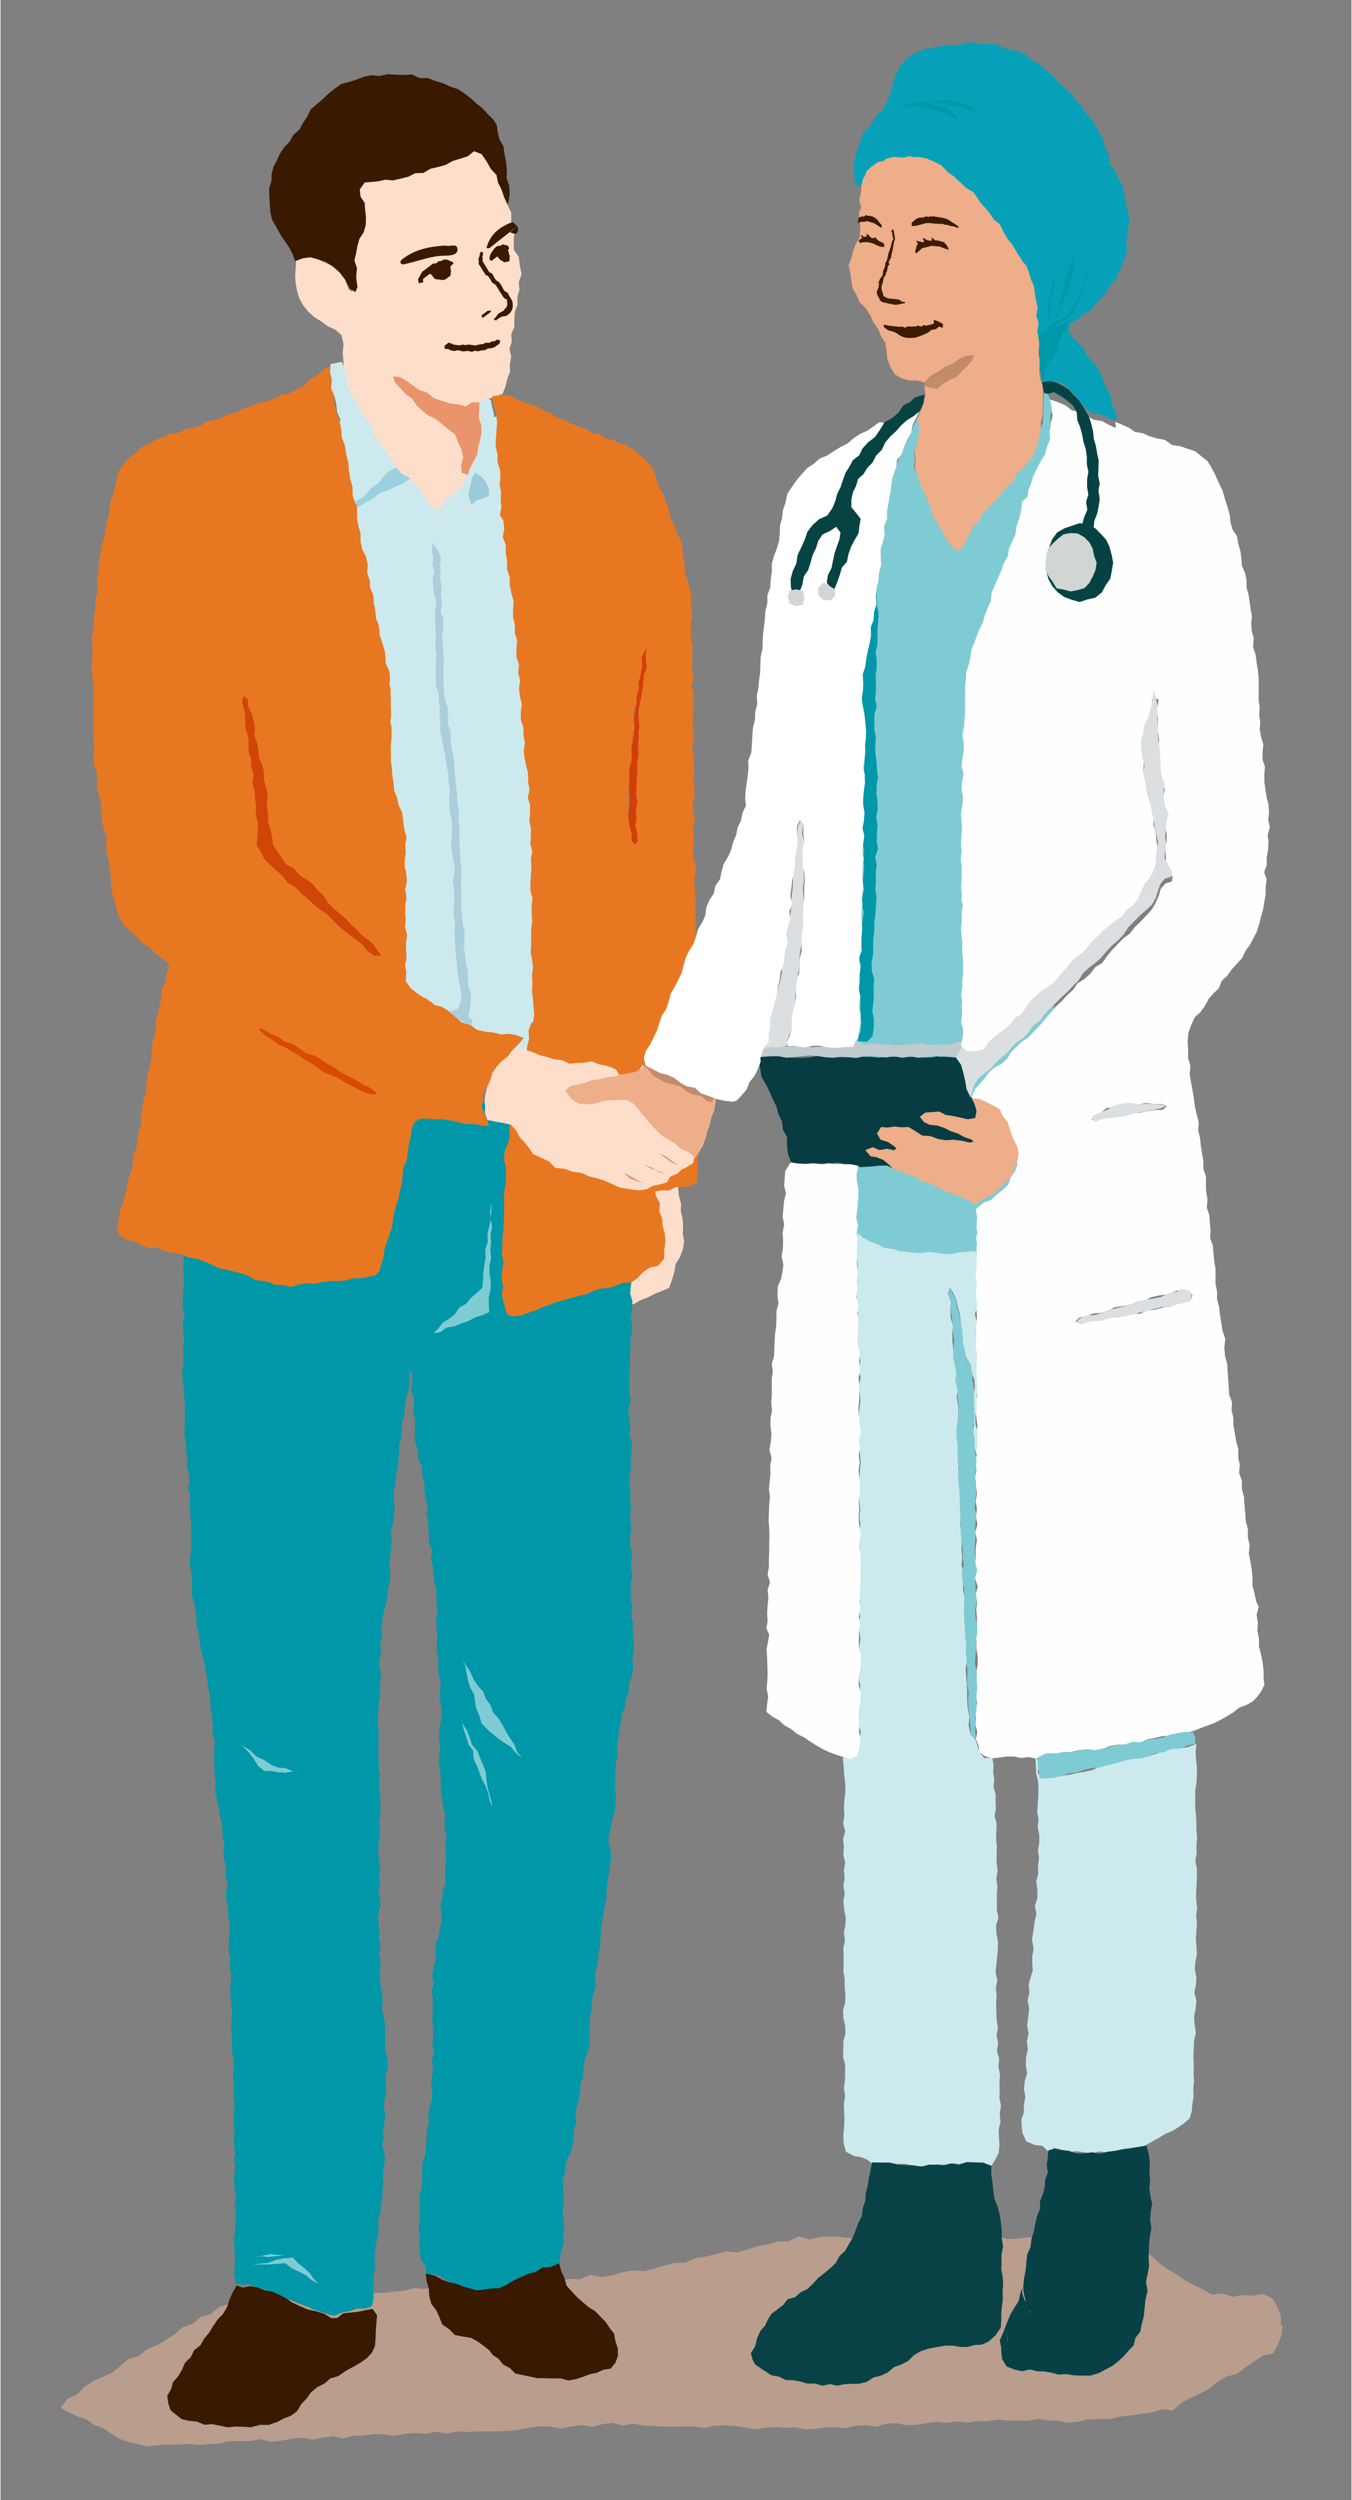 <?xml version="1.0" encoding="UTF-8"?>
<svg xmlns="http://www.w3.org/2000/svg" data-name="Layer 1" version="1.1" viewBox="0 0 522.7 967.2" width="640" height="1183.327"><rect x="0" y="0" width="522.7" height="967.2" fill="#808080" stroke="none"/><defs><clipPath id="a"><path fill="none" stroke-width="0" d="M188.6 433.1 187.5 430.8 187.3 428.1 186.9 425.4 188 423 189.1 420.5 189 417.7 190.3 415.1 192.4 413.1 193.9 410.5 196.1 408.6 198 406.5 200.4 404.9 203 406.1 205.8 407 208.7 407.8 211.5 408.8 214.4 409.5 217.4 409.5 220.3 410.1 223.2 410.7 226.1 411.4 228.9 410.6 231.5 411.6 233.8 412.7 236 413.4 238.4 413.5 239.4 415.9 242.5 415.6 245.6 415.4 248 412.3 249.2 410.6 250.7 412.5 252.5 413.8 255.4 415.2 258.6 415.6 261.4 417.1 264.5 417.9 267.3 419.5 270.1 420.8 273.1 422.5 276.3 423.7 275.3 426.6 275.8 429.4 275.6 432.1 274.5 434.8 273.2 437.6 272.3 440.4 271.6 443.3 269.6 445.6 268.3 448.3 268.2 450 264.7 452.2 263.7 452.3 261.9 454.4 259.3 455.2 257.4 456.8 255.1 458 252.8 459.3 249.8 459.5 247.1 460.6 244.5 460.2 242 459.4 239.3 459.2 236.5 457.9 233.8 456.4 230.8 455.6 227.8 454.9 224.9 453.6 221.6 453 218.2 452.5 214.8 451.7 212 449.9 209.2 447.9 206.6 446 204.4 444.2 202.4 442.2 201.1 439.6 199.1 437.5 197 435.6 194.4 434.7 191.4 434 188.6 433.1z"/></clipPath></defs><path fill="#b99d8d" stroke-width="0" d="M100.3 889.6 96.2 889.6 92.3 890.6 88.3 891.3 84.5 892.5 81.3 895.2 77.4 896.4 74.3 899 70.4 900.3 67.3 903.1 63.9 905.2 60.5 907.3 56.7 908.8 53.5 911.4 49.5 912.6 46.4 915.2 43.3 917.8 39.6 919.5 35.9 921.1 32.5 923.3 29.6 926.3 25.9 928 23.2 931.4 26.4 933.2 29.7 934.8 33.2 935.9 36.2 938.1 39.7 939.3 42.8 941.4 45.9 943.4 49.4 944.6 53.1 945.5 56.7 946.4 60.5 946 64.5 945.7 68.5 945.7 72.5 945.4 76.5 945.8 80.5 945.5 84.5 945.3 88.5 944.3 92.5 944.4 96.5 944.3 100.5 943.6 104.6 944.6 108.6 944.2 112.5 943.5 116.5 943 120.6 943.8 124.6 943 128.6 942.4 132.6 943.3 136.6 942.2 140.6 942.2 144.6 941.6 148.6 941.8 152.6 942.3 156.6 941.5 160.6 941.2 164.7 941.5 168.6 940.7 172.7 941.4 176.7 940.6 180.7 940.8 184.7 940.6 188.7 940.6 192.7 940.5 196.7 940.4 200.7 939.9 204.7 939.1 208.7 938.6 212.7 938.7 216.8 939.5 220.8 938.7 224.8 938.1 228.8 938.8 232.8 937.8 236.8 937.3 240.8 938.3 244.7 937.6 248.6 938.3 252.5 938.5 256.4 938.7 260.3 938.8 264.3 938.7 268.2 938.7 272.1 939.3 276 938.4 280 938.2 283.9 938.5 287.8 939 291.7 939.8 295.6 939.2 299.6 938.9 303.5 939.2 307.4 939 311.3 939.8 315.2 939.6 319.1 939.1 323.1 939 327 939.3 330.9 938.4 334.8 938.2 338.7 938.8 342.6 937.6 346.5 937.4 350.5 938.2 354.4 938.1 358.3 937.4 362.2 936.8 366.1 937.3 370 936.7 373.9 937.2 377.9 936.6 381.8 936.7 385.7 936 389.6 936.4 393.5 936.3 397.5 936.5 401.4 935.7 405.3 936.3 409.2 936.5 413.1 937.2 417.1 936.8 421.1 935.9 425.1 935.8 429.2 935.8 433.2 934.9 437.2 934.4 441.2 933.8 445.3 933.3 449.2 932 453.5 932.5 456.7 929.7 460.3 927.7 464 926 467.6 924.1 470.8 921.5 474.3 919.4 478.4 918.3 481.7 915.8 485.1 913.5 488.6 911.2 492.4 910.4 494.2 907 495.6 903.5 496.1 899.6 495.4 899.6 495.4 895.9 494 892.3 492 889.1 488.4 887.4 484.5 888.1 480.6 887.8 476.7 888.5 472.8 887.2 468.8 887.7 465.3 885.7 461.8 884 458.4 882.2 455.2 879.9 451.8 878 448.7 875.8 445.9 873.2 443 870.9 440 868.8 436.7 867.1 433 866.4 429.3 866.5 425.7 865.3 421.7 866.2 417.7 865.9 413.7 866.1 409.6 865.5 405.6 866.1 401.6 865.3 397.6 865.5 393.5 866 389.5 866.2 385.5 865.1 381.5 865.9 377.4 866 373.4 865.7 369.4 865.2 365.3 866.1 361.3 866.1 357.3 865.6 353.3 865.8 349.2 866.3 345.2 865.5 341.2 865.1 337.2 865.7 333.1 865.7 329.1 865.8 325.1 865.4 321 865.1 317 865.4 313 866.3 308.9 865.1 305 867 300.9 867.1 296.9 868.2 292.9 868.9 289 870.3 285 871.3 280.8 871 276.8 872 272.8 873 268.7 873.6 264.9 875.3 260.7 875.4 256.8 876.4 252.9 877.7 248.9 878.6 244.7 878.3 240.6 879 236.5 880.3 232.5 880.9 228.2 880 224.2 881.7 220 881.6 216 882.4 212 882.7 207.9 882 204 882.8 200 883.4 196 882.8 192 883.7 188 883.9 184 883.7 180 884.4 176.1 884.9 172.1 885.4 168.1 884.7 164.1 885.5 160.1 885.1 156.1 886.2 152.2 886.5 148.2 887 144.2 887 140.2 887.4 136.2 887 132.2 887.9 128.2 888.2 124.3 888.6 120.2 888.3 116.2 888.7 112.2 888.5 108.3 889.1 104.3 889.3 100.3 889.6z" style="isolation:isolate"/><path fill="#cceaee" stroke-width="0" d="M143.5 408.7 213.8 413.1 207.3 223.9 196.7 161.1 119.4 163 143.5 408.7z"/><path fill="#fddecb" stroke-width="0" d="M130.3 145 154.8 206.4 188 206.4 189.2 150.9 191.8 77.7 193.6 62.4 184.8 53.5 130.3 71.1 137.4 121.6 137.4 139.9 130.3 145z"/><path fill="#edae89" stroke-width="0" d="M394.6 145 406.2 135.8 403.6 85.7 347 51 330.4 69.9 341.8 77.9 360.7 159 394.6 145z"/><path fill="#7fcbd4" stroke-width="0" d="M323.6 490.9 401.4 494.4 421 161.1 330.1 190.6 323.6 490.9z"/><path fill="#fddecb" stroke-width="0" d="M262.3 456.8 262.2 459.8 262.5 462.7 263.3 465.6 263.2 468.5 263.9 471.4 264.1 474.3 264 477.3 264.5 480.2 264 483.3 262.9 486.3 261.2 489 260.7 492.1 259.8 495.1 258.7 498.2 255.9 499.4 253.1 500.5 250.4 501.9 247.6 503 245 504.5 242.4 505.1 242.6 502.5 242 499.6 242.4 496.7 242.6 493.7 241.7 490.8 242 487.8 242.4 484.9 241.8 482 242.5 479 241.9 476.1 242.2 473.1 241.7 470.2 242 467.2 241.9 464.3 241.8 461.3 242.4 458.4 242.2 455.5 245 455.3 247.6 454.2 250.4 453.9 253 452.7 255.7 452 258.6 451.8 260.6 454.2 262.3 456.8z"/><path fill="#e87722" stroke-width="0" d="M267.1 232.5 267.4 235.5 267.7 238.5 267 241.5 267.3 244.5 267.1 247.5 267.9 250.5 267.6 253.5 267.7 256.5 267.6 259.5 268.2 262.5 267.3 265.5 268.2 268.5 267.9 271.5 268.3 274.5 267.7 277.5 267.8 280.5 268.2 283.5 268.1 286.5 267.6 289.5 268.1 292.5 268.3 295.5 268.4 298.5 268 301.5 268.4 304.5 268.6 307.5 267.8 310.5 268 313.5 268.7 316.5 268 319.5 268.1 322.5 268.4 325.5 267.9 328.5 268 331.5 268.9 334.5 269 337.5 268.3 340.5 268.8 343.5 268.6 346.5 269.1 349.5 268.6 352.5 269.1 355.5 268.9 358.5 269 361.5 268.6 364.5 269 367.5 269.3 370.5 269 373.5 268.6 376.5 269.4 379.5 269.4 382.5 269.2 385.5 269 388.5 269.2 391.5 269.4 394.5 269.5 397.5 269.5 400.5 269.5 403.5 269.6 406.5 269.2 409.5 269.4 412.5 269.3 415.6 269.6 418.6 269.5 421.6 269.6 424.6 269.2 427.6 269.5 430.6 269.1 433.6 269.5 436.6 269.2 439.6 269.3 442.6 270.1 445.6 269.6 448.6 269.8 451.6 269.5 454.6 269.5 457.4 267.1 458.7 264.3 459.3 261.4 459.2 258.7 460.5 255.8 460.5 253 461 250.2 461.9 247.7 462.3 247 459.6 247 456.7 246.7 453.7 246.7 450.7 247.1 447.7 246.5 444.8 246.8 441.8 246.7 438.8 246.8 435.8 246.7 432.8 246 429.9 246.5 426.9 245.7 423.9 246 420.9 246 417.9 246.1 414.9 245.4 412 245.7 409 245.4 406 245.1 403 245.5 400 244.6 397.1 244.6 394.1 245.2 391.1 244.8 388.1 244.8 385.1 244.1 382.2 244.6 379.2 244.2 376.2 244.4 373.2 243.7 370.2 243.9 367.3 244.2 364.3 243.4 361.3 243.9 358.3 243.7 355.3 243.3 352.3 243.6 349.3 243.4 346.4 243.5 343.4 243.3 340.4 243.5 337.4 243.9 334.4 243.9 331.3 243.4 328.3 243.5 325.3 243.5 322.3 243.7 319.3 244.2 316.3 244.1 313.3 244.3 310.3 244.2 307.2 244.2 304.2 245 301.2 244.9 298.2 244.8 295.2 245 292.2 245.1 289.2 245.5 286.2 245.8 283.2 245.6 280.1 245.3 277.1 245.6 274.1 245.9 271.1 246.3 268.1 245.9 265.1 246.3 262.1 246 259.1 246.4 256.1 246.9 253.1 246.6 250 247 247 246.5 244 246.7 241 247.2 238 247.3 235 247.1 231.9 247.8 229.1 249.9 227.2 251.9 224.9 254.9 223.7 257 221.6 259.7 220 261.9 217.9 264.3 215.6 264.4 218.8 264.9 221.5 265.7 224.2 266.4 226.9 267.3 229.6 267.1 232.5z"/><path fill="#cceaee" stroke-width="0" d="M204.9 395.9 205.6 392.8 206 389.6 205.3 386.6 204.9 383.5 205.3 380.5 204.7 377.5 205.1 374.6 205.1 371.6 205.5 368.6 204.6 365.7 205.4 362.7 205.2 359.8 204.6 356.8 205.2 353.8 205 350.9 205.3 347.9 204.9 344.9 205.4 342 205.4 339 204.7 336 205 333.1 204.5 330.1 204.8 327.1 205 324.2 205.1 321.2 205 318.2 204.3 315.3 204.3 312.3 204 309.3 204.3 306.3 203.4 303.3 203.5 300.2 203.6 297.2 202.4 294.3 202 291.3 202 288.3 202 285.2 201.4 282.2 201.3 279.2 201.3 276.2 201.1 273.1 200.5 270.1 200.3 267.1 200.6 264 200 261.1 199.4 258.1 199.8 254.9 199.2 251.9 199 248.8 199.1 245.7 198.2 242.6 197.9 239.6 197.6 236.5 197.9 233.4 196.9 230.4 196.7 227.2 196.4 224.1 196.2 221 195.6 217.9 194.9 214.8 194.7 211.7 194.6 208.5 193.8 205.4 194.2 202.3 193.3 199.8 192.5 197.1 191.4 194.1 189.2 191.6 186.6 193.1 183.9 193 182.5 195.2 180.7 197.1 178.5 195.9 175.1 194.7 173 196.3 172.5 198.9 172.2 201.8 171.7 204.7 171.2 207.6 171.1 210.5 171.2 213.5 171.4 216.4 170.9 219.4 171 222.3 170 223.9 170.8 227 170.9 230.1 170.3 233.3 171 236.4 171.1 239.5 171 242.6 170.5 245.7 170.8 248.8 171.4 251.9 171 255 170.8 258.2 171.5 261.2 171.6 264.4 171.7 267.5 172.3 270.6 172.5 273.7 172.7 276.9 173.2 280 173.3 283.1 174 286.2 174.3 289.3 174.9 292.4 175.6 295.4 176.6 298.4 176.4 301.5 176.7 304.6 176.8 307.7 177.7 310.7 177.4 313.9 177.6 317 177.8 320.1 177.6 323.2 178 326.4 177.4 329.5 177.8 332.6 178.2 335.7 177.8 338.9 178.2 342 178.3 345.1 178.4 348.2 178.3 351.3 178.3 354.4 179 357.4 178.8 360.5 179.2 363.5 179.9 366.5 179.7 369.6 180 372.7 180.6 375.7 181.4 378.7 181.3 381.8 181.5 384.7 181.6 387.6 181.9 390.5 180.5 393 182.6 394.9 182.1 396.9 185.3 398.2 185.8 402.2 189 403.4 191.7 405 194.5 406.5 197.7 406.8 200.4 408.5 203.2 410 206 410.9 207.2 408.2 207 405 206.9 401.9 206 398.9 204.9 395.9z"/><path fill="#fefefe" stroke-width="0" d="m431.3 163.2 2.7 1.1 2.6 1.2 2.4 1.6 2.9.5 2.7 1.2 2.8.8 3.2.6 2.7 2 3.2.4 3 1.1 2.8.9 2.3 1.9 2.4 1.9 1.6 2.6 1.4 2.7 1.3 3 1.5 3 .9 3.2 1 3.1.9 3.2.3 2.9.8 2.8 1.7 2.5.5 2.9.8 2.8.4 2.9.2 2.9 1.2 2.7.6 2.8v2.9l.8 2.8.4 2.9.4 2.7.5 2.7-.3 2.8.2 2.7.8 3.1-.3 3.2 1 3 .4 3.1.5 3.1.3 3.1v8.4l.4 2.8-.2 2.8.4 2.8-.2 2.9.5 2.9.9 2.8-.3 3v2.9l.9 2.8-.2 2.9v3l.4 2.9.4 2.9.8 2.9.2 2.9-.3 3 .6 2.9-.8 3 .3 2.9-.2 2.9-.5 2.9v3l-1 2.7 1 2.7-.4 3v2.9c-.1 0-.5 2.9-.5 2.9l-.5 2.9-.8 2.8-.7 2.9-.9 2.8-1.3 2.6-1.4 2.6-1.7 2.4-1.3 2.7-2 2.2-2 2.2-1.7 2.4-2.2 2-1.1 2.9-2.1 2-1.9 2.2-1.4 2.6-1.7 2.4-2.2 2-1.4 3-1.1 3.1-.3 3.3.2 3.3v3.1l.9 3-.3 3.2.5 3.1.6 3.1.5 3.1.4 3.1.7 3.1.8 3.1-.2 3.1.7 3 .3 3 .5 3 .5 3v3l1 2.9v3c-.1 0 .1 3 .1 3l.5 3-.3 3 1 2.9.2 3 .3 3-.2 3 1.1 2.9.2 3 .3 3 .5 2.9v6c.1 0 .6 2.9.6 2.9v3l.8 2.9.3 3 .5 2.9.5 3.3 1.1 3.2-.4 3.4.3 3.3.8 2.9.2 3 .2 3 .2 3 .2 3 1.1 2.9-.2 3 .7 3v3.1c.1 0 .6 3 .6 3l.5 3 .8 3v3.1c-.1 0 .6 3 .6 3l-.3 3.1 1.1 3v3.2l.8 3 .2 3.2.3 3.1.2 3.1.8 3.1v3.2l.7 3.1-.3 3.2.6 3.1.5 3.1.3 3.1v3.2c.1 0 .8 3.1.8 3.1l.7 3.1.9 1.9-.8 3.1.5 3.1-.2 3.1.6 3v3.1l.8 3 .6 3 .4 3.1v3.1l.3 2.6-1.1 2.3-1.5 2.1-1.9 2-2.5 1.4-2.7 1-2.3 1.8-2.4 1.5-2.5 1.4-2.6 1.3-2.7 1-2.7 1-2.7 1.1-2.9.7h-3l-2.8 1.2h-3l-2.9.7-2.9.5-2.8 1.4-3 .5-3 .5-3.1-.3-2.9.6-2.8 1.1-2.9.5-3.1-.4-3 .4-2.9.6-3 .3-2.9.8h-3.7l-3.2 1.2-1 .3-2.9-.6-2.8.4-2.8-.6h-2.8l-2.8.4-2.8.3-2.6-.7-2.3-1.5-.4-2.7-1-2.5.5-2.8-.7-2.8.2-2.7-.3-2.7.8-3-.7-3 .4-3v-3c-.1 0 0-3 0-3l.5-3v-3c-.1 0-.5-3-.5-3v-3c-.1 0-.5-3-.5-3l.7-3v-3l-.3-3 .4-3-.6-3 .8-3-1-3v-6l.2-3v-3l.5-3-.7-3 .9-3-.6-3 .4-3-.5-3 .5-3-.4-3-.4-3 .6-3-.5-3 .6-3-.5-2 .5-3-.2-3 .5-3-.4-3-.2-3v-3l.5-3-.5-3 .3-3-.5-3 .4-3-.4-3v-3l-.2-3 .4-3v-3l.4-3-.2-3-.4-3v-3l.4-3-.4-3v-6l.4-3v-3l-.4-3 .8-3-.8-3 .7-3-.6-3 3.1-2.6 2.8-1 2.2-2 2.3-1.9 2.2-2 1-2.9 1.6-2.2.9-2.6-.2-2.8-.3-2.7-.7-2.8-2.2-2.7-1-3.3-1.2-2.6-1.5-2.5-2-2.2-2.9-.7-2.7-.8-2.9-.3-.7-1.2 1-2.5 1-2.3 1.8-1.9 1.9-2.2 1.7-2.4 2.2-1.8 2.6-1.4 2.2-1.9 1.5-2.6 2-2 2.3-2.1 2.6-1.8 2.1-2.3 2.2-2.2 2-2.4 2-2.3 2-2.4 2.3-2.1 2.1-2.3 2.3-2.1 1.8-2.6 2.7-1.7 2.3-2.1 1.9-2.5 2.7-1.6 1.8-2.6 2-2.4 2.1-2.2 2.2-2.3 2.6-1.9 1.9-2.5 2.3-2.2 2.2-2.3 2.1-2.3 1.5-2.7 1.2-2.8.7-2.5 1.8-2 2.5-.8.3-1.9-2.2-2.2-.4-3.1v-3c-.1 0-.3-2.7-.3-2.7l.6-2.7v-2.7l-.5-2.8.5-3.1.2-3.2-1.5-2.5v-2.9c-.1 0 .6-2.8.6-2.8l-.6-3-.8-2.2-.4-2.4-.5-2.9.3-2.9-.5-2.9.3-2.9-.5-2.9v-5.8c-.1 0-.4-2.9-.4-2.9l.7-3.9-1.6-.8-1 .8.4 3-.9 2.8-.6 3.1-1.3 2.9-.9 3-.4 3.1.6 3.1v3.1c-.1 0-.2 3.1-.2 3.1l.4 3 1.1 2.9.5 3 .6 3 .6 3 .9 2.9-.3 3.2.9 2.9.3 3 .5 3 .8 2.8-1 2.8v3l-1.3 2.7-1.6 2.4-1.7 2.3-1.3 2.6-1.1 2.7-2.3 2.1-1.9 2.4-2 2.4-2.5 1.8-2.5 1.8-2 2.1-1.7 2.5-2.6 1.6-1.9 2.3-2 2.2-2.2 2-2.4 1.7-1.6 2.6-2.5 1.7-1.7 2.5-2.1 2.1-2.5 2-2.4 2.1-2.6 2-2.2 2.3-2.1 2-2 2-1.5 2.5-2 2-2.3 1.7-2 2-2.2 1.8-2.1 2-2.4.7-3.7.7-2.9-2.3-.2-2.1.8-3 .2-3-.9-3 .5-3-.2-3-.3-3v-3l.3-3 .5-3v-3c-.1 0 0-3 0-3l-.3-3-.2-3v-3l-.3-3 .3-3v-3c-.1 0 .4-3 .4-3l-.6-3v-6l.2-3v-3l-.4-3 .4-3-.3-3 .2-3 .2-3-.2-3-.2-3 .6-3 .2-3-.6-3 .3-3 .5-3-.8-3.1.4-3 .5-3v-3c-.1 0-.6-3.1-.6-3.1l.7-3 .2-3 .2-3v-3c-.1 0 0-3 0-3V266c-.1 0 .3-3.1.3-3.1l.2-3.1 1-2.9.6-3 .4-2.8 1.1-2.6 1-2.6 1-2.6 1.3-2.5.7-2.7 1.1-2.8 1.3-2.8.3-3.2 1.2-2.8 1.2-2.8 1.3-2.8.9-2.9 1.6-2.7.5-3.1 1.3-2.8 1.2-2.8.4-3.1 1.1-3 .7-3.1.4-3.4 2.1-1.8.3-2.7 1.1-2.6.8-2.8 1.4-2.8 1.4-2.8 1.7-2.7.8-3 1.2-2.9-.2-3.2.5-3 .7-3.1-.8-3-.6-3.2 3.7 1.3 2.8 1.2 2.4 1.9 3.1.6 2.7 1.5 2.7 1.5 3.1.5 2.7 1.5 2.7 1.2zm-13.3 349 2.5-.8 2.5-.8 3 .2 2.9-1 3-.2 2.9-.6 2.8-1 3.1.3 2.8-1.3 3-.3 2.9-.8 2.9-.5 2.8-1.1 2.9-.5 2.3-.6.9-2.1-1.7-1.8-2.7-.3-1.9.4-3.1 1.3-3.3.4-3.2.7-3 1.6-2.8.5-2.7.9-2.8.5-2.9.4-2.6 1.4-2.7.8-2.9.2-2.7 1-2.8.6-1.5 1.5 2.1.9Zm33-84.5-1.6-.6h-3.1l-3.1-.4-3.1.6-3.1-.3-3 .2-2.8 1.2-3.2.2-2.4 2-2.8 1.2-.7 1.3 1.7.6 2.8-1 2.9-.4 2.9-.4 2.9-.4 2.8-.8 2.9-.3 2.8-.5 2.9-.5h2.9l1.7-1.6h-.3Z"/><path fill="#0097a9" stroke-width="0" d="m243.2 556 .4-2.9-.2-2.9-.4-2.9v-2.9l.8-2.9-.5-2.9v-5.8l.2-2.9V527c.1 0 0-2.9 0-2.9l.3-2.9-.2-2.9.7-2.9v-3l-.5-3 .5-3 .2-3-.9-3 .3-3 .5-3-.6-3 .8-3-.6-3 .3-3-.5-3 .3-3v-3c-.1 0-.2-3-.2-3l.6-3-.2-3 .4-3-.5-3 .4-3-.6-3v-3l.3-3-.2-3 .7-3v-3l-.2-3v-3l-.4-3-.3-3v-3l.2-3.2-3 .9H238l-2.9 1.1H232l-3 .2h-3l-3 .7-3 .6-3.1-.3-3 .9h-3.1l-2.9.8-3.1-.3-2.9.8-2.8 1.2-2.4 1.3-2.8.4H191l-2.8-.7-2.9.4-2.8-.7h-2.9c0-.1-2.9-.3-2.9-.3h-2.9l-2.8.5-2.5.8-2.6 1.7-2.1 2.2-2.3 2-2.8 1.3-1.8 2.1V435c.1 0-2.1-1.6-2.1-1.6l-2.1-2.1-2.9-.2-2.9-.7-2.8-1-2.7-1.3-3-.4-2.5-1.7-2.9-.5-2.9-.6-2.7-1.2-2.8-.8-2.7-1.1-2.9-.6-2.5-1.7-2.8-.8-2.7-1.2-3-.4-2.7-1.2-3-.3-2.8-.9-2.7-1.3-2.9-.8-2.8-1.1-2.6-1.5-2.8-1-3.1-.7-2.9-1.4h-3.2l-3.2-.4-2.8-1.8-3-.7.5 2.5-.2 3.1.7 3 .6 3-.6 3.1v3l1 3-.7 3.1.4 3v3l.5 3 .4 3-.3 3v3l-.3 3 .6 3v9l.4 3-.2 3-.3 3 .6 3-.2 3-.4 3 .4 3 .5 3v3l-.2 3 .2 3 .2 3-.5 3v3l-.2 3 .9 3-.8 3 .2 3 .4 3-.4 3v3.1l.2 3.1-.5 3.1v3.1l.5 3.1v3.1l.4 3.1v9.3l-.2 3.1.7 3.1v3l.5 3-.3 3 .8 2.9.3 3-.5 3 .8 2.9-.3 3 .3 3 .2 3 .2 3v9l-.5 3v2.9l.6 2.9.3 2.9-.2 2.9v2.9l1 2.8.5 2.9.3 2.9v2.9l.8 2.8.4 2.9.4 2.9.6 2.8.9 3 .4 3.1.7 3 .2 3.1.7 3 .3 3.1.2 3.1.5 3.1.3 3.1-.2 3.1 1 3.1-.3 3.1v6.4l.2 3.2.4 3.2-.3 3.3.8 3.2.6 2.9.4 2.9.8 2.8.3 2.9v2.9l.7 2.9-.3 3 .2 2.9.9 2.9-.5 3 1 2.9-.6 3v2.9l.7 2.9v2.9l.4 2.9.4 2.9-.4 3v3l-.2 3 .8 3-.4 3 .7 3-.2 3-.3 3 .3 3 .2 3 .3 3-.3 3v3l.3 3v6l.6 3v3l-.3 3 .3 3v6l.4 3-.4 3v3l.4 2.9-.3 3v3l.5 3-.3 3 .3 3-.4 3v3l.4 3 .3 2.9-.5 3 .5 3-.3 3v3l-.4 3v3l.3 3v3l-.2 3v3l.6 2.7 2 .5 3-.2 2.8 1.1 2.8.6 2.7 1.1 2.7 1.1 2.6 1.4 2.9.9 2.9 1.3 3.1 1.1 3 1.4 3.2.9 3.1 1.1h1.7l2.6-1.1 2.9-.5 2.8-1h2.9l2.7-.7.8-2.9v-9.3l.8-3.1-.4-3.1.2-3.1.5-3.1.6-2.9.3-2.9-.3-3 1-2.8v-3l.8-2.9v-3c-.1 0 .3-2.9.3-2.9l-.2-3 .3-2.9.6-3-.4-2.9-.8-2.9.7-3-.4-2.9.7-2.9.3-2.9-.6-3 .3-2.9.6-2.9v-2.9c-.1 0-.2-2.9-.2-2.9l.7-2.9v-2.9l-.3-2.9-.6-2.9v-5.9c-.1 0 0-3 0-3l-.7-3-.5-3 .3-3-.4-3-.5-3-.2-3v-3l.3-3-.7-3 .7-3-.7-3 .2-3-.5-3v-3l.7-3 .2-3-.8-3 .8-3-.5-3 .4-3-.4-3-.4-3 .2-3 .3-3 .4-3-.5-3 .5-3v-6l-.3-3-.3-3 .4-3-.6-3 .3-3-.4-3 .2-3v-3c-.1 0-.1-3-.1-3l-.3-3 .3-3v-3c-.1 0 .6-3 .6-3v-6l.5-3-.7-3v-3c.1 0 .7-2.9.7-2.9l-.5-3 1-2.9-.6-3 .5-2.9.4-2.9.8-2.9.6-2.9.3-2.9.6-2.9.5-2.9-.3-3v-2.9c.1 0 .3-2.9.3-2.9l.2-2.9.3-3-.3-3 .9-3v-3c.1 0 .5-3 .5-3l-.4-3.1v-3c.1 0 .7-3 .7-3l.2-3 .6-3 .4-3 .2-3v-3l.9-3v-3l.3-3 .9-2.9v-3l.6-3 .9-2.9.4-3v-3c.1 0 .7-3 .7-3v-2.7c.1 0-.2 2.5-.2 2.5l.6 2.9v2.9c-.1 0-.4 2.9-.4 2.9l.9 2.8.2 2.9-.3 2.9.7 2.9v2.9l-.2 3.1.3 3.1 1.1 2.9v3.1c.1 0 1.5 2.9 1.5 2.9v3.1l.9 3v3.1l.4 3.1.9 3-.5 3.1.7 2.9v2.9c-.1 0 .3 2.9.3 2.9v2.9c.1 0 1.3 2.8 1.3 2.8l-.6 3 .7 2.8.3 2.9.3 2.9.7 2.9.3 2.9-.2 2.9.5 2.9-.6 2.9.2 3.1.2 3.1v3.1l-.2 3.1.7 3v6.2l1 3-.4 3.1v3.1c-.1 0 .5 3.1.5 3.1l.2 3.2-.4 3.2-.5 3.1-.2 3 .6 3-.4 3-.2 3 .5 3 .2 3v3l.2 3 .4 3 .6 2.9.6 2.9-.3 2.9.2 2.9.6 2.9-.5 2.9.2 2.9v2.9l-.3 2.9v2.9c-.1 0 .2 3 .2 3l-1 2.8-.2 2.9-.9 2.9.5 3v3l-.6 3-.4 2.9-1.2 2.8v3.1c-.1 0 0 3.1 0 3.1l-.9 3-.5 3 .6 3.1-.8 3 .4 3v6c-.1 0-.1 3-.1 3l.3 3v3l-.3 3 .6 3.1-.8 3 .4 3-.3 3-.4 3 .5 3-.2 3-.8 2.9-.6 3 .3 3.1-.9 2.9v3l-.3 3v3.2c-.1 0-1.2 3.1-1.2 3.1l-.4 3.2.2 3.3-.3 3.2-.8 3.2v6.3c.1 0 .1 3.1.1 3.1l-.4 3.1.4 3.1-.2 3.1.2 3 .4 3.1 1.9 2.5.3 3.3h3.9l2.5 1.4 2.4 1.5 2.7.9 2.6.9 2.6 1.2 2.8.2h3l3 .3 2.9-.7 2.9-.9 2.4-2.2 3-1 2.8-1.4 2.8-1.5 3-1 3.2-.3 3.1-1v-3.1l.7-2.8.9-2.8-.4-2.9.6-2.8-.3-2.9-.4-2.8.2-2.9.3-2.9-.3-3.5-.2-3.5 1-3.3v-2.7c.1 0 .9-2.5.9-2.5l1.4-2.4.5-2.9.4-2.9.2-2.9.9-2.8-.4-3 .5-2.9.8-2.9.6-2.9v-3l1.1-2.8v-3l.5-2.9.8-2.8 1.1-2.8v-5.8l.2-2.9v-2.9c-.1 0 .7-2.8.7-2.8v-3.3l.8-3.1.8-3.1-.3-3.3.5-3.1.7-3.1.2-3.1.7-3.1v-3.1l.3-3.1.5-3.1.3-3.1.7-3.1.6-3.1v-3.2l.4-3.1.6-3.1.3-3.1.5-3.1-.4-3.1-.7-3.1.5-3.1.7-3 .5-2.9.8-2.9.2-3 .2-3-.5-3 .4-3.1-.2-3.1.4-3.1.6-3.1-.3-3.2.6-3.1.3-3.1.6-3.1.3-3.1 1.5-2.9.2-3 1.1-2.7v-3l1-2.8.7-2.9-.3-3 .2-2.9.5-3-.3-3-.4-3 .3-3-.8-3 .6-3-.7-3v-3c-.1 0-.1-3-.1-3l.8-3-.6-3v-3l.4-3-.8-3v-3c-.1 0 .5-3 .5-3l-.3-3-.3-3 .5-3-.4-3 .2-3-.5-3v-3l.7-3-.2-3 .2-3 .3-3-.6-3h-.7Zm-83.9-30.1h-.4zm0 .3.2-.2z"/><path fill="#e87722" stroke-width="0" d="m64.1 484.5-3.2-2-3.2.4-2.9-1.1-2.7-1.5-3.2-.6-2.8-1.7-1.2-3.1.8-3.1.4-2.9.9-2.7.9-2.7.8-2.7.3-2.9.8-2.8 1.1-2.7.3-2.9.3-3.1 1.3-2.9.2-3.1.6-3 .9-3v-3.1l.4-3 .5-3 1-2.9v-3.1l.5-3 .6-3 .8-3 .3-3.1v-3.1l.8-3 .7-3v-3.2l.9-3 .5-3.1.8-3v-3.2l1.7-2.8.3-3.2 1.1-3.5-2.8-2.3-2.7-2-2.4-2.5-3-1.6-2.1-2.7-2.5-1.9-2.3-2.3L46 355l-1-3.1-.9-3.1-.8-3-.6-3.1v-3.2l-.5-3.1-.3-3.1-.8-3.1-.3-3.1.3-3.2-1.2-3-.6-3.1-.4-3.2v-3.2l-.6-3.1-.9-3.1v-6.4l-1.2-3-.2-3.1.3-3.1-.3-3.2v-6l-.2-3 .3-3-.3-3 .2-3v-3l-.3-3-.6-3 .4-3.1v-3l.2-3-.5-3 .7-3 .2-3v-3l.7-2.9-.2-3 .9-2.9v-3l-.2-3 .7-3v-3l.6-3 .5-3 .8-2.9.7-2.9.2-3 1-2.9.5-3 .3-3 1.1-2.8.7-2.9.6-3.1.9-3.1 2-2.6 2.2-2.3 2.5-2 2.3-2.2 2.9-1.3 2.5-1.5 2.8-.9 2.6-1.4 3-.2 2.6-1.4 2.9-.6 2.9-.6 2.5-1.8 2.9-.5 3-.9 2.7-1.6 3.1-.5 2.8-1.6 3-.9 2.9-1.3 3.2-.4 2.8-1.3 2.8-1.4 3.2-.6 2.5-1.5 2.6-1.2 2-2.2 2.5-1.4 2.2-1.8 1.9-1.6 2.6-1.2-1 3.4 1 3v3.1l.9 3v3.1l.9 3.1 1.1 3 .6 3.1.2 3.2 1.2 3 .8 3.1.7 3.1v3.3l.8 3.2.7 3.2v3.4l1 3 1.2 1.8-.5 4.2.6 3 .8 3v3.1c.1 0 .7 3 .7 3l1.5 2.9.6 3-.2 3.2 1 2.9.4 3.1 1.1 2.9v3.1l1.1 2.9.3 3.1.7 3 .2 2.9.9 2.7 1 2.7.3 2.9.2 2.9 1.3 2.7.5 2.9v2.9c.1 0 0 2.9 0 2.9l.2 2.9v2.9c.1 0 .2 2.8.2 2.8v8.7c.1 0-.3 2.9-.3 2.9v2.9c.1 0 0 2.9 0 2.9l.4 2.9.2 2.9.5 2.9.2 2.9 1.1 2.7.6 2.9 1.4 2.9.4 3.2.4 3.2.9 3.2-.5 2.9.2 2.9-.4 2.9v2.9l.8 2.9v2.9l-.7 2.9.7 2.9-.6 2.9v2.9c-.1 0 .2 2.9.2 2.9l-.3 2.9.8 2.9-.2 2.9.2 2.9v2.9c-.1 0-.8 2.9-.8 2.9l.5 2.9-.2 3.5 2 2.8 2.2 1.7 2.3 1.6 2.6 1.1 2.1 2 2.8.7 2.4 1.5 2.6 2.2 2.6 2.3 3.4 1 2.6 1.9 3.1.7 3.1.3 3 .8 3.2-.3 3.1.6 2.5 1.1-1.8 2.2-2.1 2-1.4 2.5-2.2 2-1.4 2.5-1.7 2.2-1.4 2.6-1.6 2.5-1.9 2.2-.3 2.8-.4 2.8.8 2.7 1.2 2.5.9 2.6-2.9-.3-3.1-.6H180l-3.1-.7-3.1-.7-3.1-.4h-3.2l-3.1-.3-2.6.2-1.7 1.3-1 2.5-.4 3-.7 3-.4 3-.4 3-1.3 2.9-.3 3-.3 3-.7 2.9-.5 2.9-1 2.8-.8 2.9-.5 2.9-.4 3-1 2.8-.9 2.8-1 2.8-.3 3-1 2.8-.5 2.5-1.8 1.8-2.4.4-3 .6h-3.1l-3 .9-3 .2h-3.1l-3 .4-3 .7-3.1-.3-3 .6-3 .9-2.8-.8h-2.8l-2.6-1-2.8-.6-2.9-.4-2.5-1.6-2.7-.9-2.8-.7-2.8-.7-2.8-.5-2.9-1.4-2.9-1.3-3-1-3.2-.5-2.9-1.4-3.2-.4-3.2-.7z"/><path fill="#cceaee" stroke-width="0" d="M400.4 680 401 680 401.8 682.8 401.3 685.5 402.4 687.7 404.6 687.9 407.3 687.7 410.3 687 413.4 686.6 416.5 685.9 419.5 685.4 422.6 684.7 425.4 683.2 428.5 682.4 431.6 681.9 434.6 681 437.6 680.5 440.7 679.8 443.8 679.5 446.9 678.5 449.9 677.5 452.9 676.5 456.2 676.3 459.4 675.9 462.7 674.6 462.4 677.9 462.6 680.9 462.9 683.9 462.9 686.9 462.7 689.9 462.2 692.9 462.3 695.9 462.2 698.9 462.5 701.9 462.7 704.9 462.7 707.9 463 710.9 462.7 713.9 462.8 716.9 462.3 719.9 462.9 722.9 462.9 725.9 462.8 728.9 462.6 731.9 462.6 734.9 463 737.9 462.6 740.9 462.9 743.9 462.7 746.9 462.5 749.9 462.7 752.9 462.9 755.9 462.3 758.9 462.1 761.9 462.7 764.9 462.5 767.9 461.9 770.8 462.7 773.9 462.4 777 461.8 780.1 462 783.2 462.5 786.3 461.8 789.4 461.7 792.5 461.5 795.6 461.7 798.7 461.6 801.8 461.8 804.9 461.5 808 461.6 811.1 461.1 814.2 460.9 816.8 460.1 819.5 458 821.3 455.8 822.9 453.3 824.4 450.6 825.5 448.2 827 445.7 828.4 443.2 829.8 440.5 831.2 437.5 831.7 434.4 832.1 431.4 832.3 428.4 832.8 425.3 832.3 422.3 833 419.2 832.6 416.2 832.2 413.1 832.5 410.2 831.5 407.8 830.9 405.5 832.4 403.1 830.1 400.1 829.8 396.9 828.4 395.4 825.2 395.1 822.6 395 819.9 395.9 817.3 396 814.2 396.5 811.2 396 808.1 396.3 805 397.2 802 396.7 798.9 396.8 795.8 397.5 792.8 397.1 789.7 397.8 786.7 397.2 783.6 397.6 780.4 398 777.1 397.4 773.9 398.1 770.7 397.8 767.8 398.5 765.1 399.4 762.4 399.2 759.5 399.2 756.7 399.7 753.9 399.1 750.2 399.7 746.5 400.1 743.4 400.8 740.4 400.2 737.2 401.2 734.2 401.2 731.1 400.7 727.9 401.5 724.9 401.4 721.8 401.8 718.8 401.4 715.8 401.9 712.8 401.9 709.8 401.3 706.8 401.6 703.8 401.1 700.9 401.3 697.9 401.5 694.9 401.6 691.9 401.4 688.9 400.7 686 400.6 683 400.4 680z"/><path fill="#06a1b8" stroke-width="0" d="M431.5 162.7 428.5 161.7 425.6 160.3 422.4 160.1 420 157.9 417.7 155.7 415.9 153.1 413.7 150.8 411.3 148.6 408.5 147.7 405.7 147.9 402.7 148.5 402.8 145.6 402.1 143 401.8 140 401.7 137 402 134 401.7 131 401.1 128 401.7 125 400.7 122.2 401.3 119.3 400.7 116.5 400.2 113.6 399.9 110.8 398.7 108.2 397.9 105.4 396.9 102.7 394.5 100.4 393.2 97.6 391.6 94.8 389.6 92.4 388 89.6 386.6 86.7 384 84.7 382.2 82.1 380.1 79.7 378.3 77.1 376.5 74.4 373.6 72.7 371.3 70.5 368.9 68.4 366.4 66.5 364.1 64 361.3 62.6 358.3 61.3 355.2 60.7 352 61 348.8 60.9 345.6 60.7 342.7 61.4 340.3 63.3 337.9 64.8 335.8 66.6 333.8 68.8 333.1 71.6 331.3 72 330.5 69.9 330.3 66.8 330.2 63.6 330.8 60.5 331.5 57.5 332.8 54.6 333.7 51.5 336 49.3 337.7 47 338.9 44.5 341.3 42.7 342.7 39.9 343.9 37.1 344.9 34.2 345.5 31.2 346.8 28.5 347.8 25.8 349.8 23.6 352 21.6 354.7 20.2 357.6 19 360.7 18.5 363.8 17.8 367 17.5 370.1 17.4 373.2 16.7 376.2 16.3 379.2 16.9 382.2 17 385.2 17.1 388 18.4 390.8 19.3 393.8 19.8 396.6 21 398.8 23.2 401.5 24.6 403.8 26.5 406 28.4 408.2 30.4 410.2 32.7 412.5 34.6 414.8 36.6 416.1 39 418.1 40.9 419.8 43.6 422 45.9 423.6 48.7 425.2 51.4 426.8 54.1 427.3 57.2 428.9 60.1 429 63.4 431.1 66 432.4 68.9 434.1 71.6 434.8 74.8 435.3 77.8 435.9 80.9 436.8 84 436.5 87.1 436 90.2 435.7 93.3 435.9 96.5 435.1 99.6 434 102.5 432.7 105.3 431.5 108.2 429.2 110.4 427.8 113.2 425.7 115.4 423.6 117.7 421.7 120.2 418.9 121.5 416.6 123.8 413.9 125.1 413.1 128.3 414.8 130.6 416.9 132.6 419 134.6 420.2 137.4 422.1 139.5 424.3 141.8 425.6 144.5 426.7 147.4 427.9 150.2 429.5 152.9 429.9 156 431 158.8 432.1 161.7 431.5 162.7z"/><path fill="#fddecb" stroke-width="0" d="m185.1 156-2.7-.3-2.4 1.3-2.6-.3-3.2-1.1-3.3-.7-3.1-1.2-2.9-1.6-2.8-1.3-2.4-1.9-2.8-1.3-2.4-1.9-2.8-.2 1 2.6 2.6 1.7 1.5 2.8 2.2 2.1 2.6 1.7 2.2 2.1 2.2 2.1 2.3 2 2.4 2 2.9 1.4 1.8 2.6 2 2.4.8 3 .3 3.1-.4 3.1.8 2.5 2 1.4-1.1 3.1-2.8 2-2.2 2.7-2.8 2-1.4 3.1h-3.4l-1.5-2.7-1.7-2.5-2.3-2-1.6-2.6-2.1-2.1-2-2.5-2.6-1.8-.6-1.8-2-2.6-1.7-2.8-2-2.6-2-2.6-2.1-2.6-.9-3.1-1.9-2.5-1.2-2.9-1.7-2.6-1-3-1.6-2.7-1.2-2.9-.8-3V140l-.3-3.4.3-3.5-.8-3.5-2.4-2.1-2.9-1.3-2.7-2-2.6-1.6-2.3-2.1-1.9-2.4-1.5-2.7-.9-2.9-.5-3-.2-3 .2-3 .2-2.7 2.5-1.2h3l2.8.7 3 1.4 3.2 1.3 2.4 2.4 2 2.8 1.4 3.8 2.7 1.6v-2.5c.1 0-.1-3.7-.1-3.7l.5-3.8v-2.8c-.1 0-.2-2.8-.2-2.8l.6-2.8.7-2.8 1.3-2.5.8-2.7v-2.8c.1 0 .4-2.9.4-2.9l-1.1-2.7-.2-2.8-.7-2.7 1.4-2.7 2.7-.7 2.8.3 2.7-.5h2.8l2.9-.9 3.1-.2 2.8-1.4 3-.6 2.8-1.1 3.1-.2 2.6-1.7 3-.7 2.7-1.4 2.8-1.2 2.9-.7 2.4.5 2.3 1.9 2.2 3.3 1.8 2.4.6 3 1 2.8 1.4 2.6.8 2.8 1.6 3.4V86l1.5 3.4-.5 2.5v2.4c-.1 0 0 2.3 0 2.3l1.9 2.8.4 3.3.7 3.3-1.1 3.2.3 2.9-.8 2.8v3l-1 2.8-.2 2.9v2.9c-.1 0-1.2 2.8-1.2 2.8l.2 2.9-.9 2.8.7 2.9-.5 2.9v3.1l-1.1 2.9-.7 3-1.2 2.9-3 1-3.2.6-2.8 1.5m-12.8-60.7-2.8-.4-2.7 1-2.7.4-2.7.7-2.5 1.3-2.4 1.3-1.8 2.3h2.7l3-.3 2.8-1.1 3-.5 2.9-.5 3-.3 2.8-1 2.2-1.8-2.3-1.6-2.6.4h.1Z"/><path fill="#074146" stroke-width="0" d="M405.4 831.9 407.7 831.2 410.1 831.7 413.2 832 416.1 833 419.2 833.1 422.3 832.6 425.3 833.2 428.3 832.4 431.4 832 434.3 831.4 437.3 831 440.4 830.5 443.4 830 444.4 833.9 444.7 837 444.5 840.1 444.8 843.2 444.5 846.4 444.9 849.5 445.6 852.6 445 855.7 444.8 858.8 445.3 862 444.7 865.1 444.4 867.9 444.3 870.8 444.2 873.7 444.4 876.6 443.9 879.4 443.2 882.8 443.8 886.3 443 889.6 442.6 893.5 442.3 896.4 441.5 899.2 441 902 439.1 904.4 438.4 907.3 436.4 909.4 434.5 911.6 432.4 913.5 430.1 915.3 427.6 916.6 425 918 421.7 919 418.2 919 415.3 918.9 412.4 918.4 409.5 918.6 406.7 917.9 403.9 917.4 401 917.3 398.2 916.6 395.3 917.3 392.4 916.7 389.3 915.5 387.5 912.5 387.1 908.8 389.6 905.4 389.3 902.1 390.6 899.1 393.1 896.9 396.2 895.6 398.5 894.3 397.4 892 396.5 889.5 395.9 887.1 395.7 884.6 396 881.5 396.6 878.4 396.9 875.4 397.2 872.2 398.5 869.3 398.9 866.2 399.8 863.2 400.4 860.2 401.1 857.1 402.2 854.5 402.2 851.5 403.3 848.9 404 846.1 404.2 843.2 405.2 840.5 404.8 837.6 405.2 834.8 405.4 831.9z"/><path fill="#391900" stroke-width="0" d="M196.1 79 194.8 76.2 193.9 73.3 192.5 70.7 191.9 67.7 189.8 65.5 187.8 62 186.1 59.6 183.2 58.5 180.7 60.5 177.8 61.4 174.9 62.3 172.2 63.8 169.3 64.6 166.3 65.3 163.6 66.9 160.5 67 157.7 68.4 154.8 69.1 151.8 69.8 149 69.5 146.3 70.1 143.6 70.4 140.9 70.6 139 73.3 139.3 76.1 140.9 78.5 141.1 81.4 141.4 84.2 141.3 87.1 140.5 89.9 138.9 92.3 138.1 95.1 137.6 97.9 136.9 100.8 137.9 103.6 137.6 107.3 138.1 111.1 137.3 113 135.2 111.7 133.3 108.1 131.2 105.4 128.7 103.2 125.9 101.3 122.7 100.3 120 99.5 117.1 99.9 114 101 112.9 98 111.4 95.3 109.7 92.9 108.1 90.4 106.7 87.8 105.1 85.1 104.4 82.1 104.2 79.1 104 76 103.9 73 104.8 70.2 104.9 67.3 105.6 64.5 107 61.9 108.2 59.3 109.8 56.9 111.9 54.8 113.3 52.2 115.6 50.2 117 47.6 118.7 45.1 120 42.3 122.4 40.3 124.7 38.3 126.9 36.2 129.3 34.3 131.8 32.5 134.8 31.7 137.7 30.8 140.6 29.7 143.6 29.1 146.7 29.4 149.8 28.7 152.9 28.9 156 29 159.2 28.8 162.1 30.2 165.3 30.2 168.2 31.3 171.2 32.2 174 33.5 177 34.5 179.6 36.2 181.9 38 184.1 40 186.5 41.9 188.5 44.1 190.6 46.2 192 48.3 192.3 50.8 193 53.8 194.6 56.6 195 59.6 195.6 62.6 195.9 65.7 195.8 68.8 196.8 71.8 197 74.9 196.6 78 196.1 79z"/><path fill="#391900" stroke-width="0" d="M145.2 901.9 145.1 904.6 144.9 907.5 143.7 910.1 141.8 912.2 139.4 913.9 137 915.3 133.7 917.1 130.6 919.2 127.6 920.1 125.3 922.1 122.5 923.5 120.2 925.4 118.4 927.9 116.3 930.1 114.8 932.7 112.4 934.5 109.6 935.6 106.9 937 104.2 937.9 104.1 938.1 100.5 938 97.1 939 94 938.8 91 938.7 87.9 939 85 938.4 82 937.8 78.9 938 76 936.8 73 936.5 70.2 935.9 68 934.2 65.8 932.4 64.9 929.7 64.5 926.8 66 924.3 66.7 921.6 68.7 919.3 70.2 916.8 71.4 914 73.6 911.9 74.9 909.2 77.3 907.3 78.8 904.7 80.7 902.4 82.3 899.8 84 897.3 86.1 895.1 87.7 892.4 88.6 889.5 89.9 886.7 91.3 884.1 93.7 885 96.6 884.4 99.5 884.9 102.2 886 105.1 886.5 107.8 887.7 110.4 889 112.8 890.7 115.8 892.1 118.8 893.4 122 894.1 125.1 895 128 896.8 130.3 896.7 132.6 894.9 135.5 894.6 138.3 894.3 141.2 893.7 143.9 893.2 145.7 895.6 145.4 898.8 145.2 901.9z"/><path fill="#cceaee" stroke-width="0" d="M132.1 140 133.1 142.9 133.9 145.9 134.4 149.1 135.6 152 137.1 154.7 138.8 157.4 140 160.3 141.9 162.8 143.8 165.4 144.7 168.6 146.6 171.3 148.6 173.9 150.3 176.7 152.3 179.3 153.1 181 150.8 182.9 148.5 184.8 145.9 186.5 143.6 188.4 141.8 190.9 140 192.9 137.3 194.4 136.8 190.8 136 187.7 135.1 184.5 135.1 181.2 134.3 178 133.6 174.9 133.2 171.7 132.6 168.6 132 165.5 131.5 162.3 130.2 159.4 129.9 156.2 129.2 153.2 127.9 150.3 128.2 147.2 127.5 144.1 127.7 140.8 132.1 140z"/><path fill="#7fcbd4" stroke-width="0" d="M462.2 674.6 459.3 675.2 456.3 676.5 453 676.6 450 677.9 446.8 678.2 443.8 679.5 440.8 680.3 437.6 680.4 434.6 681.2 431.6 682.1 428.6 682.8 425.6 683.7 422.4 683.9 419.4 684.6 416.4 685.7 413.3 686 410.4 687.2 407.2 687.6 404.6 687.9 402.1 688 401.8 685.5 401.3 682.8 401.4 679.8 404.7 678.2 408.5 678.3 411.4 677.7 414.4 677.8 417.4 677.3 420.3 676.7 423.4 677.2 426.3 676.4 429.2 675.8 432.1 674.9 435.1 674.8 438 673.8 441 674 443.9 672.9 446.9 672.7 449.8 672.1 452.6 671 455.6 670.5 458.5 669.9 461.4 670.2 462.3 672.2 462.2 674.6z"/><path fill="#edae89" stroke-width="0" d="m333.2 79.9-1.1 2.5.3 2.7.3 2.4-.3 4.4-1.5 2.5-1 2.7-.7 2.8-1.1 2.8.7 2.9.4 2.9.4 2.9 1.5 2.5 1.3 3 2.3 2.3 1.8 2.7 1.3 3 1.8 2.4 1.1 2.8 1.7 2.6.4 3.1.3 3 1.2 3.2 1.7 2.8 2.7 1.6 3 .8h3l3.1.9 2-3.3 3.3-1.5 3-1.1 2.6-1.7 2.7-1.5 2.6-1.7 2.6.3-.6 1.9-1.9 2.2-1.8 2.3-2.5 1.6-2.4 1.6-2.6 1.3-2.1 2.1-2.6-.3-2.7-1.7.4 4.2-.6 3.2-1.1 2.8-1.5 3.1.8 3.4-.7 3.4-.5 3.1-.6 3 .4 3.1-.2 3 .7 2.8 1 2.7.9 2.7 1.6 2.4.7 2.8.9 2.7 1.1 2.6 1.6 2.4 1.1 2.9 1.5 2.7 2 2.4 2 2.3 1.8 1 1.6-1.4 1.7-2.5.8-2.9 1.5-2.6 2.3-2.1 1.2-2.9 2.2-2.1 2-2.2 2.1-2.1 1.8-2.4 2.3-2 2-2.3.9-2.6 2-1.7 2.4-1.8 1.4-2.6 1.4-2.6.9-2.8.7-2.7.6-2.8v-2.9l.7-2.8v-2.9l.2-2.9v-2.9l-.3-3-1-2.9-.2-3 .4-3.1-.7-2.9.3-3-.7-3-.2-3v-3c.1 0-.3-2.8-.3-2.8l-.4-2.8-.4-2.8.4-2.9-1.2-2.7-.8-2.7-1-2.6-.9-2.7-1.5-2.8-1.9-2.6-1.9-2.5-1.9-2.5-1.4-2.9-1.9-2.5-1.8-2.6-1.8-2.6-2.1-2.4-2.5-2.1-1.5-2.9-2.9-1.6-2.2-2.3-2.2-2.4-2.8-1.7-2.7-1.7-2.7-1.6-2.8-1.5-3.1-.5-3.1-.8-3.1.8h-3.2l-2.7 1.1-3 .3-2.5 1.7-2.2 2-.8 2.9-1.1 2.7-.2 2.7-.6 2.7.6 2.8z"/><path fill="#919493" stroke-width="0" d="M96.7 938.8 100.5 938.2 103.8 938 100.7 938.7 96.7 938.8z"/><path fill="#cceaee" stroke-width="0" d="M377.3 484.1 377.7 487 377.7 490.1 377.2 493.1 377.7 496.1 377.5 499.2 377.5 502.2 378 505.3 377 508.3 377.7 511.4 377.3 514.4 377.5 517.4 377.3 520.5 377.8 523.5 377.7 526.6 377.7 529.6 377.6 532.6 377.9 535.7 377.7 538.7 377.7 541.8 377.7 544.8 377.2 547.9 377.2 550.9 378.1 553.9 377.9 557 378 560 377.4 562.2 376.8 559.7 376.2 557.2 376.2 554.3 376.7 551.4 376.5 548.4 376.7 545.5 376.6 542.6 376.4 539.7 377 536.7 376.8 533.8 375.7 530.9 375.4 527.9 373.8 525.5 372.9 522.8 372.2 520 371.8 517.1 371.7 514.2 371.5 511.3 371.2 508.4 370.4 505.7 369.9 502.8 368.6 500.2 367.3 498 366.6 500.5 367.7 503.5 367.5 506.6 367.6 509.7 368.5 512.7 368.3 515.8 368.3 518.9 368.6 522 368.9 525.1 369.6 528.1 369.9 531.2 369.7 534.2 370.5 537.2 369.9 540.3 370.5 543.4 370.6 546.4 370.4 549.5 370.6 552.5 369.8 555.6 370.7 558.7 370.3 561.8 370.5 564.9 370.6 567.9 370.8 571 370.8 574.1 371.1 577.2 371.4 580.3 371.3 583.5 371.4 586.7 371.3 589.8 371.9 593 371.9 596.2 371.8 599.4 372.1 602.6 371.8 605.6 372.8 608.7 372.4 611.7 372.4 614.8 373 617.8 373.2 620.9 372.8 624 373.2 627 373.2 630.1 373.5 633.2 373.7 636.2 373.5 639.3 374.1 642.3 373.4 645.4 373.6 648.5 373.8 651.5 374 654.6 374 657.7 374.2 660.7 374.8 664.1 374.6 667.7 375.4 671.1 377.3 673.1 378 675.5 378.9 678 380.7 680.2 383.7 679.8 384.2 682.8 384.1 685.7 384.5 688.5 384.2 691.3 385 694.1 385 696.9 385.1 699.7 384.6 702.6 385.4 705.4 385.3 708.4 385.2 711.4 385.5 714.5 385.4 717.5 385.4 720.5 385.8 723.6 385.3 726.6 385.7 729.7 385.5 732.7 385.5 735.7 385.5 738.8 386.1 741.8 385.2 744.8 385.3 747.9 385.9 750.9 385.9 753.9 385.6 757 385.3 760 385 763 385.7 766.1 385.1 769.1 385.4 772.2 385.2 775.2 385.3 778.2 385.4 781.3 385.9 784.3 385.4 787.3 386 790.4 385.5 793.4 386.4 796.4 386.1 799.5 386.7 802.5 386.5 805.5 386.6 808.6 386.5 811.6 387.1 814.7 386.6 817.7 386.9 820.8 386.2 823.9 386.3 826.9 386.5 830 386.2 832.9 384.9 835.4 383.5 837.7 380.2 836.8 376.8 837.2 373.8 836.5 370.9 837.1 368 836.9 365.1 837.4 362.1 837.3 359.2 837.8 356.3 838 353.4 837.8 350.2 837.1 347 837.1 343.9 836.6 340.7 836.6 337.3 837.1 335.6 835.6 333.3 834.6 330.1 834 327.1 832.4 326.2 829.1 326.1 825.9 326.4 822.9 326.5 819.9 326.4 816.9 326.3 813.8 326.8 810.8 326.3 807.8 326.7 804.8 326.8 801.8 326.8 798.8 326 795.8 326.1 792.8 326.1 789.7 326.9 786.7 326.8 783.7 326.1 780.7 326 777.7 326.8 774.7 326.9 771.7 326.6 768.7 326.6 765.7 326.1 762.6 326.2 759.6 326.2 756.6 326.1 753.6 326.7 750.6 326.3 747.6 326.9 744.6 327 741.6 326.4 738.6 326.1 735.5 326.6 732.5 326.1 729.5 326.6 726.5 326.3 723.5 326.8 720.5 326.1 717.5 326.3 714.5 326 711.4 326.8 708.4 326 705.4 326.5 702.4 326.3 699.4 326.5 696.4 326.9 693.1 326.8 689.8 326.4 686.6 326.2 683.3 325.9 680 326.5 679.8 329 680.4 331.1 678.9 332.2 676.5 332.1 673.2 332.9 670 331.9 667 332 664 331.9 661.1 332.1 658.1 332.2 655.1 332.7 652.1 332 649.2 332.9 646.2 332.3 643.2 332.7 640.3 332.2 637.3 332.7 634.3 332.4 631.3 332 628.4 332.6 625.4 332.1 622.4 332.7 619.4 332 616.5 332.5 613.5 332.3 610.5 332.8 607.6 332.5 604.6 332.3 601.6 332.4 598.6 332.9 595.7 332.4 592.7 332.7 589.7 332.3 586.7 332.7 583.8 332.2 580.8 332.2 577.8 332 574.9 332.4 571.9 332.5 568.9 332.8 565.9 332.6 563 332.2 560 332.1 557 332.6 554 332.2 551.1 332.1 548.1 332.3 545.1 332.7 542.2 332.5 539.2 332 536.1 332.8 532.9 331.9 529.8 332.7 526.7 332.1 523.5 331.8 520.4 331.9 517.3 331.3 514.2 331.4 511.1 331.8 508 330.9 504.9 331.3 501.8 331.4 498.6 331.1 495.5 331.4 492.4 331.9 489.3 331.1 486.2 331.2 483.1 331.1 480 331.5 476.8 333.7 478.9 336.7 479.7 339.3 480.8 342 482 344.8 482.8 347.6 484 350.6 484.3 353.6 484.7 356.6 484.7 359.6 484.2 362.6 484.4 365.5 485.1 368.5 485 371.5 484 374.5 483.8 377.3 484.1z"/><path fill="#063c42" stroke-width="0" d="M375.1 424.3 376.1 424.8 376.9 427.2 377.6 429.6 377.8 432.4 377.4 435.1 377.4 437.9 376.4 440.5 376.4 443.4 374.5 445.8 371.6 446.4 368.8 448.2 367.4 451.2 365.3 453.6 364.5 456.5 362 455.9 359 455 356.1 454.1 353 454.3 350.1 453 347 453.1 344 452.6 341 452.1 338 451.2 335 451.8 331.4 451.6 329 450.5 326.3 450.3 323.4 449.7 320.4 450.5 317.4 450.1 314.5 450.1 311.5 450.2 308.5 450.1 305.8 449.5 304.6 446.1 304.3 443 304.3 439.8 302.7 437 302.4 433.9 301 431.1 300.2 428 298.8 425.2 297.6 422.4 296.2 419.6 294.6 416.9 294.5 416.9 294 413.8 293.5 410.8 293.6 409 298.2 408.2 301.1 408.6 304.1 409 307.1 409.2 310.1 409.2 313 409.1 316 408.5 319 408.6 321.9 408.8 324.9 408.8 327.9 408.7 330.9 409.3 333.8 408.8 336.8 408.8 339.8 409.1 342.8 408.9 345.7 408.8 348.7 409 351.7 408.4 354.7 409.2 357.6 409.1 360.6 409 363.6 408.4 366.5 408.9 369.5 409 371.6 411.9 372.7 415.4 373.6 418.3 373.9 421.4 375.1 424.3z"/><path fill="#7fcbd4" stroke-width="0" d="M331.8 451.5 334.9 451.4 337.6 451.2 340.3 450.9 343.1 450.9 345.6 452.2 349.2 453.1 352.4 455.1 354.5 456.1 356.9 456.9 359.7 458.5 362.5 459.9 365.7 460.6 368.4 462.4 371.3 463.7 374.4 464.6 377.6 465.8 377.1 469 377.8 471.9 377.6 475 377.3 478 377.8 481 377.5 484 374.5 484.2 371.5 484.4 368.5 485 365.5 485.2 362.5 484.7 359.6 484.4 356.6 484 353.6 483.8 350.6 484.2 347.7 483.6 344.7 483.1 341.7 482.7 339.2 481.2 336.3 480.3 333.9 478.7 331.6 476.9 331.1 474 331.4 471.2 331.6 468.3 331.1 465.5 331.7 462.6 331.1 459.8 331.3 456.9 331.2 454.1 331.8 451.5z"/><path fill="#dbdfe1" stroke-width="0" d="M375.4 424.1 373.8 421.5 373.3 418.4 372.6 415.4 371.7 411.8 369.7 408.9 371.6 404.6 374 406.7 377.8 406.6 380.3 406 381.9 403.5 384 401.5 386.2 399.7 388.6 398.1 390.7 396.1 392.4 393.8 395 392.3 396.6 389.9 398.5 387.2 400.9 385 403.3 382.9 406.1 381.2 408.3 379.2 410.2 376.9 412.1 374.7 414 372.4 416.1 370.2 418.6 368.6 420.6 366.4 422.4 364 424.6 362.1 426.7 359.9 429 358.1 431.4 356.2 433.9 354.4 435.9 351.9 438.4 350 440.2 347.4 441.4 344.8 442.6 342.1 444.4 339.9 445.8 337.3 446.9 334.6 447 331.7 447.4 328.8 447.9 325.9 447.2 322.9 446.5 320 446.1 316.9 445.4 314 444.9 311 443.9 308.1 443.2 305.1 442.9 302.1 442.1 299.1 442.6 296 441.8 293 441.3 290 441.2 286.8 442.1 283.7 442.5 280.6 444 277.7 444.8 274.7 445.6 271.9 445.9 268.9 446 267.3 446.9 269.1 447.6 272.9 447.6 275.7 447.6 278.6 447.8 281.5 447.8 284.4 448.1 287.3 448.6 290.1 448.7 293.1 448.9 296 448.7 298.4 449.3 300.9 450.5 303.6 450 306.4 450.1 309.2 450.7 312.2 452 315.1 451 318.2 450.9 320.9 450.6 323.6 451 326.3 450.6 329 450.4 332 451.8 334.6 453.3 337.2 453 339.2 450.5 339.9 448.8 341.9 447.9 344.4 447 347.3 445.5 350 443.2 352.1 440.8 354.2 438.5 356.5 436.3 358.8 434.6 361.4 432.4 363.8 430 365.8 427.9 368 425.9 370.4 423.6 372.5 421.1 374.4 418.8 376.5 417.1 379.3 414.9 381.4 412.8 383.7 410.5 385.8 408.3 388 406 390.1 403.9 392.4 402.1 395 399.5 396.8 397.7 399.4 395.6 401.7 392.9 403.4 391 405.5 389.1 407.7 386.9 409.4 384.8 411.4 382.9 413.6 380.6 415.3 378.4 417.1 376.9 419.3 376.1 421.7 375.4 424.1z"/><path fill="#7fcbd4" stroke-width="0" d="M377.5 673 375.4 671.1 375.3 667.6 374.9 664.1 374.5 660.7 374.4 657.6 374.6 654.6 373.9 651.5 374.1 648.5 374.1 645.4 373.7 642.3 373.6 639.3 373.8 636.2 373.2 633.2 373.2 630.1 372.8 627.1 373 624 372.8 620.9 373 617.8 372.9 614.8 372.2 611.7 371.9 608.7 372.7 605.6 372.3 602.6 372.3 599.4 371.9 596.2 371.5 593 371.5 589.8 371.4 586.7 371.4 583.5 371.1 580.3 371.1 577.2 370.7 574.1 370.5 571 370.8 567.9 370.3 564.9 370.3 561.8 370.3 558.7 369.8 555.6 369.9 552.5 370.3 549.5 370.7 546.4 370.7 543.3 370.3 540.3 370.2 537.3 369.4 534.3 369.9 531.2 369.2 528.2 368.6 525.1 368.6 522 369 518.9 368.6 515.8 368.4 512.7 368.1 509.7 367.6 506.6 367.7 503.5 366.8 500.5 367.3 498 368.3 500.3 369.8 502.8 370.1 505.7 371 508.5 371.4 511.3 372.1 514.2 372.3 517.1 372.5 519.9 373.2 522.7 373.6 525.5 375.3 528 375.9 530.9 376 533.8 376.6 536.7 376.6 539.7 376.6 542.6 376.6 545.5 377 548.4 376.4 551.4 376.5 554.3 377 557.2 376.8 559.7 377.1 562.1 377.6 565 377.4 568 377.1 571.1 377.5 574.1 377.5 577.1 377.2 580.2 376.9 583.2 377.6 586.2 377.2 589.2 377.1 592.3 377.2 595.3 376.9 598.3 377 601.3 377.1 604.4 377.9 607.4 377.1 610.4 377.2 613.5 377.4 616.5 377.8 619.5 377.1 622.5 377.2 625.6 377.9 628.6 377.9 631.6 377.4 634.6 377.5 637.7 377.2 640.7 377 643.7 377.8 646.8 377.7 649.8 377.9 652.8 377.6 655.8 377.6 658.9 377.6 661.9 377.1 664.6 377.2 667.4 377.1 670.1 377.5 673z"/><path fill="#c1cbce" stroke-width="0" d="M371.8 405.2 369.6 409.1 366.5 408.7 363.6 408.8 360.6 408.4 357.6 408.9 354.7 408.9 351.7 408.8 348.7 409.2 345.7 408.4 342.8 409.1 339.8 408.6 336.8 408.6 333.8 408.5 330.9 409.2 327.9 409 324.9 408.9 321.9 409.2 319 409 316 408.5 313 408.3 310.1 408.6 307.1 408.9 304.1 409.2 301.1 408.6 298.2 408.6 293.9 408.9 294.6 405.9 297.8 405 301.1 404.6 304.4 404.8 307.6 404.8 310.8 404.5 314 405.1 317.2 404.9 320.3 404.7 323.5 405.5 326.7 404.7 329.6 404.4 331.2 401.8 331.9 402.9 334.3 404.1 337.4 403.5 340.4 404 343.4 404.1 346.5 404.3 349.5 404.2 352.5 403.9 355.6 403.5 358.6 404.1 361.6 404.2 364.7 404 367.7 403.5 371.4 402.8 371.8 405.2z"/><path fill="#dbdfe1" stroke-width="0" d="M418 512.1 416.4 511.2 417.5 510.1 420.1 508.8 423.1 508.8 425.9 508 428.5 506.8 431.3 506.2 434.1 505.5 436.8 504.8 439.5 503.5 442.3 502.9 445.6 502.4 448.9 501.8 451.9 500.3 455.2 499.7 457 498.6 459.7 499.1 460.9 501.2 460.3 503.1 458.1 504 455.1 504.6 452.4 505.8 449.3 505.6 446.4 506.4 443.5 507.1 440.6 507.8 437.8 508.7 434.9 509.2 431.9 509.7 428.9 509.7 426.1 510.9 423.1 511.1 420.5 511.4 418 512.1z"/><path fill="#dbdfe1" stroke-width="0" d="M450.9 427.7 449.2 428.7 446.3 429.3 443.5 429.9 440.6 430.3 437.8 431.1 435 431.8 432.1 432.2 429.2 432.5 426.4 432.9 423.6 433.7 422.2 432.9 422.6 431.7 425.4 430.5 428.2 429.3 430.9 427.7 433.9 426.9 437 426.6 440.1 427.2 443.2 427 446.3 427.1 449.4 427.3 450.9 427.7z"/><path fill="#cceaee" stroke-width="0" d="M158 185.4 160.2 187.2 162.3 189.3 163.8 192 165.7 194.3 167 196.9 167.3 200.2 167.5 203.4 166.7 206.7 167.1 209.9 167 212.8 167.4 215.6 167.5 218.5 167.6 221.3 167.4 224.1 167.8 227 167.6 229.8 167.9 232.7 167.9 235.7 168 238.6 168.5 241.6 168 244.5 167.9 247.5 168.3 250.4 168.3 253.4 168.2 256.3 168.5 259.3 168.6 262.2 168.4 265.2 169.2 268.1 169.2 271 169.5 273.9 169.9 276.8 169.8 279.7 170.1 282.6 170.7 285.5 170.8 288.4 171.3 291.2 171.7 294.1 172.7 296.9 172.7 299.8 173.2 302.7 174 305.5 173.8 308.4 173.8 311.3 173.8 314.2 174.5 317.1 174.9 320 174.9 322.9 174.5 325.8 174.7 328.7 174.9 331.8 175.3 334.9 175.1 338 175.5 341.1 175.9 344.2 175.5 347.3 175.6 350.4 175.1 353.5 175.1 356.6 175.3 359.7 176.1 362.8 175.8 365.9 176.5 368.9 176.9 372.4 177.2 375.8 177.8 378.7 177.6 381.8 177.9 384.7 178.4 387.7 176.8 390.5 173.9 390.7 171.3 389.7 168.9 388.2 166.1 387.4 164 385.6 161.9 383.7 159.3 382.5 157.1 379.7 157.6 376.2 157.2 373.3 157.1 370.4 156.9 367.4 156.9 364.5 157.4 361.5 157.5 358.6 157.4 355.7 157.5 352.7 157.6 349.8 156.9 346.9 157.2 343.9 157.4 341 156.9 338 157.3 335.1 157.3 332.2 157.6 329.2 156.8 326.3 157.4 323.3 157 320.1 156.9 316.8 155.4 313.9 154.3 310.9 153.7 308 152.9 305.2 152.5 302.3 152.4 299.3 151.4 296.5 151.5 293.6 151.4 290.7 151.2 287.8 151.3 285 151.5 282.1 150.8 279.3 151.2 276.4 151 273.6 151 270.7 151.6 267.8 150.5 265 150.7 262.1 150.5 259.2 149.7 256.4 149.4 253.5 148.3 250.8 147.7 248 146.9 245.2 146.8 242.3 145.3 239.4 145 236.3 144.7 233.2 144.2 230.2 143 227.3 142.9 224.1 142 221.2 142.1 218 141.3 215 140.2 212.1 140.2 208.9 139.4 205.9 138.8 202.9 138 199.9 137.9 195.8 141.1 195 143.8 193.3 146.9 191.4 149.8 189.7 152.6 188.3 155.3 186.6 158 185.4z"/><path fill="#abcedc" stroke-width="0" d="M173.9 391.2 176.8 390.4 178 387.7 178.4 384.7 177.7 381.7 177.3 378.8 176.8 375.9 176.5 372.4 176.1 369 175.9 365.9 175.8 362.8 175.6 359.7 175.9 356.6 175.2 353.5 175.5 350.4 175.6 347.3 175.5 344.2 174.9 341.1 175.6 338 175.7 334.8 175 331.8 174.6 328.7 174.3 325.8 174.7 322.9 174.6 320 174.6 317.1 173.8 314.2 173.7 311.3 173.5 308.4 174 305.5 173.3 302.6 173.3 299.7 172.7 296.9 172.2 294 171.8 291.1 171.2 288.3 170.8 285.5 170.1 282.6 170.2 279.7 169.8 276.8 170 273.9 169.6 271 169.5 268 168.4 265.2 168.4 262.2 168.4 259.3 168.4 256.3 168.6 253.4 168.2 250.4 168.4 247.5 168.4 244.5 168.2 241.6 168.1 238.6 168.2 235.7 168.6 232.7 167.7 229.8 167.4 227 167.2 224.2 167.9 221.3 167.1 218.5 167.4 215.6 166.9 212.8 167.1 209.8 169.2 212.7 170.6 216.1 170 218.7 170.3 221.3 170.1 223.9 170.7 227 170.4 230.1 170.9 233.2 170.3 236.4 171.3 239.5 171.3 242.6 170.9 245.7 171 248.8 171.3 251.9 171.5 255 171.4 258.1 171.4 261.3 171.4 264.4 171.6 267.5 171.9 270.6 173 273.7 173.2 276.8 173.1 280 174.2 283 174.1 286.2 174.5 289.3 175.2 292.3 175.5 295.4 175.7 298.5 176 301.6 176.3 304.6 176.7 307.7 176.8 310.8 177.5 313.9 177.1 317 177.6 320.1 177.5 323.2 177.6 326.4 177.8 329.5 177.9 332.6 178.4 335.7 178.3 338.9 178.1 342 178.3 345.1 178.4 348.2 178.1 351.3 178.6 354.3 178.8 357.4 179.6 360.4 179.5 363.5 179.3 366.6 179.7 369.6 180.1 372.7 180.8 375.7 180.9 378.7 181 381.8 182.1 384.6 181.9 387.6 181.6 390.4 181 393.4 182.7 394.8 182.2 396.7 179.1 395.4 176.1 393.6 173.9 391.2z"/><path fill="#cf4608" stroke-width="0" d="M99.6 318.3 98.8 315.2 98.9 312.1 98.5 309 98.3 305.9 97.5 302.9 97.9 299.7 97 296.7 96.9 293.6 96 290.8 96 287.9 95.9 285.1 94.9 282.4 94.6 279.5 94.7 276.6 94.1 273.9 93.4 271.1 94 269.2 95.7 270.5 95.9 273.4 97.2 276.1 98 278.9 98.5 281.7 98.2 284.7 99.3 287.4 99.8 290.3 100 293.2 101.2 295.8 101.9 298.6 101.9 301.6 102.8 304.8 103.4 308.1 103 311.5 103.5 314.8 103.5 317.9 104.4 320.9 105.1 323.8 105.5 326.9 107.2 329.5 108.9 332.1 110.8 334.6 113.6 336 115.6 338.5 118.3 340.2 120.8 342 122.8 344.5 125.1 346.6 126.7 349.3 128.9 351.5 131.3 353.5 133.7 355.5 135.6 357.7 137.8 359.6 139.8 361.8 142.2 363.5 144.3 365.4 146 367.9 147.4 369.7 144.5 369.7 142 367.9 140 365.4 137.6 363.5 135.1 361.7 132.7 359.8 130.3 357.8 128.2 355.5 125.9 353.3 123.2 351.6 120.8 349.5 118.5 347.4 116.1 345.4 113.9 343.1 111.1 341.5 109.1 338.9 106.8 336.8 104.4 334.6 102.1 332.4 100.7 329.5 99.1 327 99.4 324.1 99.5 321.2 99.6 318.3z"/><path fill="#d84b04" stroke-width="0" d="M100.5 397.7 102 398.5 104.7 400 107.6 401.2 110.1 403 113.1 403.9 115.7 405.6 118.2 407.5 121.3 408.3 124 409.8 126.6 411.6 129.3 413 131.8 414.9 134.6 416.3 137.4 417.8 140 419.4 142.8 420.7 145.8 423.1 143.9 423.4 141.5 422.9 138.7 421.6 136 420.2 133.3 418.8 130.7 417.1 127.9 415.9 125 414.8 122.6 413 120.2 411.3 117.6 409.9 115.2 408.1 112.6 406.7 110.1 405.1 107.3 404 105 402.1 102.4 400.6 100.2 398.5 100.5 397.7z"/><path fill="#9bd0de" stroke-width="0" d="M158.6 185 155.7 187.1 152.6 188.3 149.8 189.8 146.8 190.7 143.7 193.2 140.8 194.6 138 196.4 137.3 193.7 139.9 192.7 141.8 190.9 143.7 188.5 146.3 186.8 148.1 184.3 150.4 182.3 153.1 180.8 155.3 183.3 158.6 185z"/><path fill="#cceaee" stroke-width="0" d="M170 224.1 170.6 221.3 170.2 218.7 170.4 216.1 169.8 212.5 167.3 209.8 167.1 206.7 167.1 203.4 167.3 200.2 166.9 196.5 170.3 197 171.7 193.8 174.3 191.6 177.3 189.8 179.2 186.8 180.6 183.8 181.9 181.1 183.4 178.6 184 175.6 185.2 173 185.3 170.1 185.8 167.3 185.4 164.4 185.9 161.5 185.6 158.7 184.8 155.7 187.4 154.8 189.7 154.6 190.1 157 190.8 159.7 191.1 162.5 191 165.3 191.6 168 191.5 170.8 191.7 173.6 191.5 176.6 192.6 179.4 192.2 182.4 192.9 185.3 193.1 188.2 193 191.1 193.3 194.1 193.3 197 193.1 199.5 192.3 197.1 191.8 193.9 189.5 191.8 189.2 189.2 188.5 186.6 185.9 184.8 183.8 182.6 182.4 184.8 182.5 187.4 181.2 191.7 181.8 195.2 180.4 196.5 178 196.4 175 194.6 173 196.3 172.7 198.9 171.7 201.7 171.5 204.7 171.6 207.6 171.3 210.5 170.7 213.5 171.1 216.4 171.2 219.4 170.9 222.3 170 224.1z"/><path fill="#d23f0a" stroke-width="0" d="M243.2 306.2 243.1 303.1 242.9 299.9 243.1 296.7 243.8 293.6 243.7 290.4 244.6 287.4 244.7 284.2 244.7 281 245 278 245.6 275 245.5 272 246.2 269 247 266.1 246.7 263 247.6 260.1 248.2 257.1 248 254 248.3 251.9 250.2 249.5 249.8 252.1 249.6 254.9 250.1 257.8 249.3 260.6 248.7 263.4 248.6 266.2 248.1 269 247.4 271.8 246.9 274.6 246.8 277.1 247.1 280.2 247.4 283.2 246.8 286.2 246.7 289.2 247 292.2 246.3 295.2 246.4 298.3 246.3 301.3 246 304.3 245.9 307.3 246.5 310.3 245.8 313.4 246.1 316.4 245.6 319.4 246.3 322.4 246.5 325.4 245.6 327 244.2 325.6 244.1 322.3 243.3 319.2 242.7 315.9 243.2 312.7 243.6 309.5 243.2 306.2z"/><path fill="#084246" stroke-width="0" d="M294 901.7 295.8 899.7 296.9 897.3 298.3 895.1 300.7 893.3 302.8 891.7 304.6 889.4 307.4 888.7 309.5 886.8 312.2 885.5 314.4 883.4 316.4 881.2 318.7 879.4 321 877.5 323.2 875.4 324.6 872.8 326.8 870.7 328.3 868.1 329.8 865.5 330.9 862.7 331.9 859.9 333.3 857.2 333.6 854.2 334.6 851.4 334.8 848.4 335.5 845.5 336 842.6 336.6 839.7 337.2 836.5 340.7 836.6 343.9 836.6 347 837.4 350.2 837.6 353.4 837.7 356.3 838.2 359.2 837.4 362.1 837.4 365.1 837.7 368 836.9 370.9 837.5 373.8 836.4 376.8 836.5 380.3 836.6 383.4 838 383.3 841.1 383.8 844.3 384.1 847.5 384.6 850.7 385.8 853.7 386.6 856.8 387.1 860 387.4 863 387.4 866 387.9 869 387.3 872 387.3 875 387.2 878 387.8 881 387.9 884 387.7 886.9 387.8 889.4 387.5 891.9 387.2 894.7 387.2 897.5 387 900.4 385 903.4 382.3 905.8 379.7 907 376.8 907.2 374.1 907.9 371.3 907.9 368.5 907.4 365.8 907.4 362.5 907.9 359.3 908.5 356.2 909.5 353.4 911.1 351.2 913.3 348.6 914.7 345.7 915.7 343.4 917.7 340.7 919 337.8 919.7 335.2 921.4 332.4 922.1 329.4 922.2 326.6 922.3 323.7 922.9 320.9 922.3 318 922.9 315.2 922.1 312.3 922.1 309.5 921.3 306.7 920.8 303.8 920.7 301.2 919.4 298.3 918.9 295.2 916.9 292.1 914.8 291 912.9 290.3 910.4 292 907.6 292.7 904.6 294 901.7z"/><path fill="#391900" stroke-width="0" d="M216.1 875.6 217 878.7 218.2 881.3 219 884.2 221 886.4 223 888.6 225.3 890.6 227.5 892.5 230.1 894.1 232.2 896.3 234.1 898.2 235.7 900.6 237.4 902.8 237.9 905.6 238.8 908.4 238.9 911.4 237.9 914 236.1 916.3 233.3 916.7 230.7 917.9 227.9 918.5 225.3 919.5 222.5 920.4 219.7 920.9 216.9 920.1 214 920.1 210.6 920 207.7 920 204.9 919.4 202.1 918.8 199.2 918.2 197.1 916.1 194.5 914.7 192.6 912.4 190.5 911.1 189 909.1 186.8 907.4 184.6 905.8 182 904.4 178.9 903.9 175.8 903.3 173.5 901 170.9 899.2 169.8 896.4 168.6 893.7 166.7 891.3 165.9 888.4 165.7 885.4 164.9 882.6 164.5 879.5 168.2 880.4 170.6 881.8 173.3 882.8 176.1 883.4 178.7 884.4 181.4 885.2 184.1 886 187.1 885.7 190 885.3 192.9 885.2 195.6 884 198.3 882.3 201.1 881 204 879.7 207 878.9 209.7 877.2 212.9 877 216.1 875.6z"/><path fill="#084246" stroke-width="0" d="M390.8 895.2 392.3 892.7 393.9 890.2 394.5 887.4 395.4 884.9 395.3 887.2 396.2 889.7 397.9 891.6 398.3 894.2 396.3 896.2 393.2 897.1 390.9 899.3 389.3 902.1 389.5 905.4 387.4 909.2 386.6 905.4 388.1 902 389.4 898.5 390.8 895.2z"/><path fill="#c08c6b" stroke-width="0" d="M357.4 149.2 357.5 147.9 359.8 145.4 363.1 143.6 365.6 141.8 368.5 140.6 371.1 138.7 373.9 137.5 376.7 137.4 375.9 139.5 374 141.7 371.9 143.7 369.9 145.8 367.2 147 364.7 148.5 362.5 150.4 360.1 150.2 357.4 149.2z"/><path fill="#7fcbd4" stroke-width="0" d="M403.8 173.2 404.3 170.1 405.2 167.2 406.4 164.3 406.1 161.2 406.8 158.1 406.2 155.1 405.3 152.4 403.8 152.1 403.6 154.8 403.5 157.7 403.4 160.5 403.3 163.4 402.4 166.2 402.1 169 401.5 171.8 400.6 174.6 399.1 177.2 397 179.3 395.6 182 393.8 183.8 392.4 185.9 389.9 187.8 388.1 190.2 386.5 192.7 384.2 194.7 381.9 196.7 380.3 199.3 378.4 201.6 376.5 203.9 375.1 206.6 373.6 209.2 372.2 211.9 370.9 213.5 369.1 212.3 366.9 210.1 365.3 207.5 363.9 204.8 362.3 202.1 360.7 199.6 360 196.8 358.9 194.2 358 191.4 356.3 189 355.7 186.2 354.6 183.6 353.4 180.9 353.7 177.8 353.4 174.8 354.6 171.9 355.1 168.9 355.5 165.4 354.6 161.9 353.3 164.7 352.1 167.4 350.9 170.2 349.6 172.8 348.2 175.3 347.4 178.2 346.1 180.8 345.4 183.6 345 186.4 344 189.2 343.5 192 343.3 194.9 343.3 197.8 342.5 200.6 341.9 203.6 341.2 206.6 341.3 209.6 340.7 212.6 340.7 215.7 340.2 218.7 340.3 221.7 339.2 224.7 339.3 227.7 338.7 230.7 338 233.7 338.5 236.8 337.5 239.8 336.9 242.7 337 245.8 335.9 248.7 335.9 251.8 335.1 254.7 334.8 257.9 333.7 260.9 333.7 264 333.8 267.1 333.2 270.3 333.5 273.4 333.5 276.6 334.5 279.6 334.4 282.8 334.7 285.9 334.1 287.5 334.7 290.6 334 293.7 334.6 296.8 334.6 299.9 335.3 303 335 306.2 335.5 309.3 336.2 312.4 336.4 315.5 336.1 318.7 336.7 321.8 336.9 324.9 337 328.1 336.6 330.9 336.9 333.7 337.3 336.4 336.7 339.3 337.2 342.1 338.2 344.8 337.9 347.7 338.1 349.8 338.1 352.1 336.8 354 336.2 356.6 337.8 359.6 338 362.9 337.2 366.1 337.6 369.3 337.5 372.5 337.9 375.6 337.4 378.7 337.9 381.8 337.6 384.9 337.7 388 337.3 391.1 337.6 394.2 337.9 397.3 337.6 400.8 335.3 402.6 332.1 403.2 334.3 403.5 337.3 403.7 340.4 404 343.4 403.8 346.5 403.7 349.5 403.6 352.5 403.7 355.6 403.7 358.6 403.6 361.6 404.1 364.7 404 367.7 404.1 371.3 402.8 371.4 399.9 371.4 396.9 371.8 393.9 371.6 390.9 372.1 387.9 371.7 384.9 372.1 382 372.1 379 371.3 376 371.9 373 371.7 370 372.1 367 372.1 364 371.3 361 371.2 357.9 371.9 354.9 371.1 351.9 371.8 348.8 371.9 345.8 371.6 342.7 371.9 339.7 371.1 336.7 371.3 333.6 371 330.6 371.1 327.5 371.7 324.5 371.2 321.5 371.6 318.4 371.6 315.4 371.9 312.3 371.9 309.3 371.4 306.3 372 303.2 371.3 300.2 371.8 297.2 371.9 294.1 372.3 291.1 371.8 288 372.1 285 372.1 282 372 278.9 372.6 275.9 371.9 272.8 372.1 269.8 373 266.8 372.8 263.7 373.2 260.6 372.9 257.5 374.1 254.6 374.7 251.5 376 249 376.4 246.1 377.6 243.6 379 241.1 379.3 238.2 380.8 235.8 381.7 232.9 382.6 229.9 384 227.2 385 224.3 386.3 221.5 387 218.5 388.2 215.7 389.5 212.9 390.4 210 390.9 206.9 391.9 204 392.7 201 393.6 198 394.5 194.8 395.3 191.7 396.8 189.5 397.2 186.9 397.8 184 399.8 181.8 401.2 179 402.5 176 403.6 173.1"/><path fill="#e9946b" stroke-width="0" d="M185.3 155.6 185.2 158.7 185 161.6 186 164.4 186.1 167.3 185.6 170.1 184.8 172.9 184.5 175.8 183.1 178.4 181.7 181 180.8 183.7 178.5 182.9 178.2 180.2 179 177.1 178.4 173.9 177 171.1 175.9 168.1 173.3 166.1 170.9 164.1 168.4 162.1 165.6 160.8 163.2 158.9 161 156.8 159.2 154.2 156.7 152.4 154.7 150.2 152.6 147.9 151.9 145.6 154.3 145.8 157 147.3 159.5 149.1 162 150.9 165 151.9 167.7 154 170.8 155.1 174 156.1 177.4 156.5 180 157.2 182.3 155.7 185.3 155.6z"/><g fill="#e87722" stroke-width="0"><path d="M194.1 152.9h2.7l2.6 1.2 2.5 1.4 2.8.9 2.8.8 2.5 1.6 2.8 1 2.4 1.7 2.8.9 2.6 1.4 2.7 1.1 2.8.8 2.5 1.7 3 .4 2.4 1.9 3 .4 2.6 1.4 2.8.8 2.7 1.8 2.4 2 2.2 2.2 2.3 2.2 1.2 3 .8 2.9 1.1 2.7 1.6 2.6.9 2.8.9 2.8.9 3.3 1.5 3.1 1.1 3.4 1.6 2.5.2 3.1.3 3.1.8 2.9-.6 3 .7 3-.7 1-2.4 2-1.5 2.8.2 3.2.6 3.1-.9 3-.2 3.1-.3 2.4-.3 2.4-.4 3v3l.3 3.1-.9 3v3.1l-.2 3-.4 3-.8 3 .3 3.2-.9 3.1.2 3.2-.4 3.1-.7 3.1-.4 3.1-.7 3.1-.4 3.1-.4 2.9-.2 2.9.6 2.9v2.9c-.1 0-.8 2.8-.8 2.8l-.4 3-.7 2.9-.5 2.9-.9 2.9-.3 3-.4 3-.3 3-1.2 2.8-.6 2.9.5 3.1-.8 2.9v5.8c-.1 0-.4 2.8-.4 2.8l-.5 2.8-.8 2.8-.2 2.9-.5 2.8v2.9c.1 0 0 2.8 0 2.8l-.3 2.8v2.8c-.1 0-.9 2.8-.9 2.8l-.4 2.8-1 2.7v2.9l-.6 2.9-.9 2.8-1.1 2.8-1.1 2.8-.7 2.9-1.6 2.5-1.1 2.8-1.6 2.5-1.7 2.5-1.8 2.7-2.6 2.1-3.3-.6-3-1.2-3.8-.4h-3.6l-2.7-.3h-2.9l-2.3-1.8 1.3-3 .2-3.2-.7-3.1v-3.2c-.1 0-1.1-2.9-1.1-2.9l.5-3-.3-3.1-.2-3.1-.4-3.1.2-3-.2-3 .4-3-.3-3-.6-3 .2-3v-6l.4-3-.2-3v-3l.3-3-.8-3v-3c.1 0 .2-3 .2-3l.2-3-.2-3 .5-3-.7-3 .2-3v-3l-.6-2.9.3-3v-3l-.9-3 .7-3.1-.6-3v-3c.1 0-.7-3-.7-3l-.6-3-.4-3 .5-3.1-.6-3v-3l-1-2.9v-3l.4-3.1-.8-3-.3-3 .4-3.1-.7-3 .3-3.1-1-3V251l.3-3.1-.9-3v-3.1c.1 0-.7-3-.7-3v-3.1l.2-3.1-.8-3-.7-3.1v-3.2l-1-3v-3.2l-.5-3.1v-3.2l-1.2-3 .6-3.2-.3-3.1-1.4-2.3.6-3-.3-2.9.2-2.9-.6-2.9.3-3-.2-2.9-.9-2.9v-2.9l-.7-2.9v-3.1c.1 0 .3-3.1.3-3.1l.2-3.1-.2-3.1-.9-3-.7-3v-1.2l2.2-.3 2.1-.9zM243 306.2v6.4l-.2 3.2.5 3.2.7 3.2.2 3.2 1.5 1.4.9-1.5-.3-3 .2-3v-3c-.1 0-.5-3-.5-3l.6-3-.7-3 .9-3-.7-3 .4-3-.2-3 .5-3 .3-3v-3c.1 0-.3-3-.3-3l.5-3 .5-3v-2.4c.1 0-.2-2.9-.2-2.9l.4-2.8.4-2.8.5-2.8v-2.8c.1 0 1.3-2.7 1.3-2.7v-2.9c-.1 0 .3-2.8.3-2.8l-.2-2.9-1.3 3.1-1.1 1.7.4 3.1-.5 3-.7 3-.8 2.9-.2 3v3.1l-1.1 2.9v3l.3 3-.4 3.2-.6 3.1-.2 3.2.2 3.2-1 3.1v6.4l-.4 3.2v-.5Z"/><path d="M256.8 483.4 257.3 480.3 257 477.3 256.2 474.4 256 471.4 254.9 468.6 255.1 465.5 253.6 462.7 253.2 459.8 252.8 457.1 252.8 454.5 252.5 451.9 253 451.9 252.3 452 252.8 450.5 251.6 447.7 251.6 444.7 250.7 441.8 250.9 438.7 250.2 435.8 249.6 432.8 249.9 429.8 249.2 426.8 249.6 423.8 248.6 420.8 249 417.8 248.6 414.8 249 411.8 248.4 408.8 248.1 405.8 248 402.8 248.4 399.8 247.7 396.8 248 393.7 247.4 390.8 247.6 387.7 247.1 384.7 246.9 381.7 246.6 378.7 246.9 375.7 246.9 372.7 247.1 369.7 246.8 366.7 246.3 363.7 246.1 360.7 246.5 357.7 246.4 354.9 244.3 357.1 242.1 359.1 239.6 361 237.6 363.3 235.7 365.8 233 367.4 231.4 370.1 228.7 371.7 226.8 374.1 224.8 376.4 222.5 378.4 220.6 380.9 218.3 382.9 215.9 384.8 214.3 387.5 211.8 389.4 209.6 391.5 207.6 393.9 205.3 395.9 204.3 398.7 204.5 401.8 203.8 404.7 203.4 407.6 202.5 410.4 201.5 413.3 201.7 416.4 201.1 419.3 200.5 422.2 199.8 425.1 198.4 427.8 198 430.8 197.3 433.7 196.9 436.6 197 439.7 196.3 442.6 195 445.4 194.8 448.6 195.6 451.8 195.6 455 195.4 458.2 194.8 461.4 194.9 464.6 194.8 467.8 194.9 470.5 194.7 473.2 194.6 476 194.2 478.7 194.2 481.9 194 485.2 194.6 488.4 194 491.7 193.9 494.9 194.5 497.7 193.9 500.6 194.6 503.4 195.2 506.1 196.2 508.7 198.4 509.3 201.3 508.9 203.9 507.9 206.8 507 209.5 505.8 212.3 504.8 215.1 503.7 218 503 220.8 502.1 223.7 501.3 226.6 500.7 229.3 499.4 232.2 498.5 235.2 498.3 238 497.4 240.8 496.3 243.9 496.2 246.5 494.4 248.6 492.1 251.2 490.4 254.3 489.7 256.8 486.9 256.8 483.4z"/></g><path fill="#fff" stroke-width="0" d="M320.1 226.7 319.1 227.7 315.9 226.7 312.5 227.3 309.6 228.9 310 225.9 311.2 223.2 311.8 220.2 313.4 217.6 314.1 214.7 315.7 212.2 316.2 209.1 318 206.7 320.5 204.8 323.5 204.3 325.7 206.1 324.8 208.7 324 211.3 322.7 214 321.4 216.7 320.8 219.6 320.5 222.6 319.9 225.5 320.1 226.7z"/><path fill="#fefefe" stroke-width="0" d="M326.4 679.8 323.6 678.9 320.8 677.9 318.2 676.7 315.6 675.2 313.1 673.6 310.7 672 308.1 670.7 305.8 668.8 303.2 667.4 301.1 665.4 298.5 664 296.3 662.2 296.6 659.3 297 656.3 296.4 653.2 296.7 650.2 296.8 647.1 296.7 644.1 296.6 641 296.4 637.9 297 634.9 297.4 632.3 296.3 629.9 296.8 627.1 296.6 624.1 296.8 621.1 297.1 618.1 296.8 615.1 297.7 612.1 296.8 609.1 297.3 606.1 297.3 603.1 297.4 600.1 297.4 597.1 297.5 594.1 297.4 591.1 297.2 588.1 297.3 585.1 297.4 582.1 297.7 579.1 297.3 576 297.6 573 297.9 570.1 297.8 567 298.3 564 297.5 560.9 298 557.9 298.3 554.8 297.9 551.7 297.9 548.7 298.5 545.7 298.2 542.6 298.4 539.6 298.4 536.5 298.4 533.5 298.8 530.5 298.4 527.6 299.3 524.7 299.4 521.8 299.5 518.9 299.7 516 300.1 513.1 300.2 510.2 300.2 507.2 301 504.2 300.6 501.3 300.7 497.8 302 494.7 302.5 492.3 302.9 489.2 302.2 486.1 302.7 483 302.8 479.9 302.6 476.8 303.2 473.7 302.6 470.6 302.9 467.5 303.2 464.4 303.9 461.6 303.2 458.8 303.4 455.9 303.6 453.1 305.6 449.8 308.5 450.1 311.5 450.3 314.5 450 317.4 450.4 320.4 450 323.4 450.3 326.3 450.4 329 450.4 332 451 331.2 454.1 331.3 456.9 331.9 459.8 331.9 462.6 331.7 465.5 331.4 468.3 331.1 471.2 331.8 474 331.2 476.9 331.5 480 331.3 483.1 331.3 486.2 331.3 489.3 331.7 492.4 331.2 495.5 331.6 498.7 331.1 501.8 331.9 504.9 331.5 508 332 511.1 331.7 514.2 331.8 517.3 331.8 520.4 332.5 523.5 332.2 526.7 332.6 529.8 332 532.9 332.2 536.1 332.3 539.2 332.2 542.2 331.9 545.1 332.2 548.1 332.4 551.1 332.9 554 332.1 557 332.5 560 332.1 563 332.4 565.9 332 568.9 332.4 571.9 332.5 574.9 332.5 577.8 332 580.8 332.3 583.8 332 586.7 332.2 589.7 332.8 592.7 332.8 595.7 332.3 598.6 332.7 601.6 332.8 604.6 332.8 607.6 332.8 610.5 332.6 613.5 332.4 616.5 332.5 619.4 332.6 622.4 332.1 625.4 332.6 628.4 332.2 631.3 332.1 634.3 332.1 637.3 332.9 640.3 332.8 643.2 332.8 646.2 332 649.2 332.1 652.1 332.8 655.1 332.8 658.1 332.1 661.1 332 664 332.2 667 332.2 670 332.7 673.2 332.2 676.5 331.4 679.1 329 680.5 326.4 679.8z"/><path fill="#0097a9" stroke-width="0" d="M332.6 385.7 331.8 382.8 331.9 379.7 332 376.7 332.1 373.7 332.4 370.8 332.3 367.7 333.2 364.8 332.8 361.8 333.1 358.8 333.6 355.8 334 352.8 333.1 349.9 333.6 346.9 334 344 333.6 341 333.9 338.1 334.2 335.1 333.4 332.2 334.2 329.2 333.5 326.3 333.5 323.3 333.5 320.4 334.2 317.4 333.7 314.5 333.6 311.5 333.9 308.6 334 305.6 334.6 302.7 333.7 299.7 334.2 296.8 334.3 293.8 334.2 290.9 334.1 287.9 334.4 285 333.8 282.1 333.5 279.2 333.9 276.2 332.9 273.4 333.3 270.4 332.8 267.5 333.2 264.6 333.3 261.5 333.8 258.4 334.2 255.3 334.4 252.2 334.8 249.1 334.8 246 335.5 242.9 336 239.8 336.3 236.7 337.2 233.7 338.2 230.7 338.8 228.3 339 231.1 339.1 234.1 339.7 237.1 339.6 240.2 339.3 243.2 339.3 246.2 339.3 249.2 338.6 252.2 339 255.3 339 258.3 338.6 261.3 338.7 264.3 338.7 267.3 338.4 270.4 339 273.4 338.1 276.4 338.1 279.4 338.1 282.4 338.7 285.4 338.4 288.5 338.5 291.6 338.9 294.6 339.1 297.7 339.5 300.7 339 303.8 338.9 306.9 339.3 309.9 339.4 313 338.8 316.1 339.3 319.1 339.1 322.2 339 325.3 339.5 328.3 338.4 331.5 339 334.6 338.6 337.8 338.7 340.9 338.5 344.1 338.9 347.2 338.7 350.4 338.5 353.6 338.1 356.7 338.1 359.9 337.7 363 337.6 366.2 337.6 369.3 337 372.5 337.1 375.6 338 378.7 337.8 381.8 337.9 384.9 337.7 388 337.3 391.1 337.9 394.2 337.9 397.3 337.4 400.8 335.3 403 331.8 402.8 331.4 402 331.5 401.9 332.8 398.9 333 395.5 332.4 392.3 332.8 389 332.6 385.7z"/><path fill="#edae89" stroke-width="0" d="M391.8 440.6 390.7 437.4 389.7 434.1 387.8 431.8 386.6 429.1 383.9 427.6 381.4 426.3 378.7 425.1 375.7 424.9 377 427.2 377.7 429.5 377.1 432.5 374.2 433 371.3 432.3 368.4 431.7 365.7 431.3 363.2 430 360.5 430.2 357.8 430.4 355.7 432 357.3 434.1 359.4 435.1 362.3 435.4 365.1 436.3 367.6 437.6 370.4 438.5 372.9 439.9 375.6 440.8 376.5 441.7 375 442 371.9 441.3 368.8 440.9 365.7 441.1 362.7 440.6 359.8 439.5 356.6 439.3 354 437.6 351.4 436 348.5 436.1 345.9 435.8 343.2 436.2 340.7 436 339.1 438.5 340.5 440.9 343.4 441.8 345.9 443.5 346.6 444.2 345.8 445 343 444.4 340.1 444.9 337.5 443.8 334.6 444.9 336.6 447.3 339 447.7 341.5 448.7 343.6 450.4 345.5 452.3 349 453.4 352.4 454.8 354.7 455.8 356.8 457.1 359.9 458 362.8 459.4 365.5 461.1 368.7 461.8 371.6 463.1 374.5 464.3 377.3 465.9 380.6 463.5 383.4 462.4 385.7 460.5 387.7 458.4 390.1 456.5 391.8 454 392.4 451.2 393.6 448.7 393.9 445.8 393.2 443.1 391.8 440.6z"/><path fill="#dbdfe1" stroke-width="0" d="M294.8 405.9 296.2 403.3 297.4 400.4 297.4 397.2 297.7 394.1 298.3 391 299.1 387.9 300.1 384.9 300.9 381.9 301.8 379.1 302.3 376.1 302.4 373.2 302.8 370.2 303.7 367.4 304.5 364.5 304.3 361.4 304.6 358.5 305.1 355.6 305.8 352.6 305.8 349.6 306.1 346.6 306.5 343.6 306.6 340.6 306.5 337.6 306.9 334.6 307 331.5 307.6 328.6 307.6 325.5 308.1 322.6 308.6 319.6 309.4 317.5 310.6 319.3 310.1 322.4 311 325.4 310.7 328.4 310.7 331.5 310.7 334.5 310.8 337.5 310.9 340.6 310.4 343.6 310.7 346.7 310.8 349.7 310.6 352.7 310.9 355.8 310.6 358.8 310.2 361.8 310.2 364.8 309.4 367.8 309.1 370.8 309.4 373.8 308.5 376.7 309 379.8 307.9 382.7 307.5 385.7 307.5 388.7 306.8 391.7 306.6 394.7 306.3 397.7 305.1 400.5 304.2 403.4 304.3 404.5 301.2 405.2 297.8 405.1 294.8 405.9z"/><path fill="#9bcadb" stroke-width="0" d="M182.2 195.3 180.9 191.4 181.9 187.4 182.4 184.8 183.7 182.9 186.2 184.4 188 186.8 189.1 189.3 188.9 191.8 186.6 192.9 184.2 193.5 182.2 195.3z"/><path fill="#fddecb" stroke-width="0" d="M188.4 433.3 187.4 430.8 187.5 428.1 187.3 425.4 187.7 422.8 188.4 420.3 189.5 417.8 190.3 415.1 191.9 412.7 193.9 410.5 196.2 408.7 197.9 406.4 200.4 405.1 203 406.1 205.9 407 208.6 408.2 211.5 408.9 214.3 409.8 217.3 410.1 220.1 411.5 223.1 411.2 225.9 411.1 228.8 410.6 231.5 411.7 234 412.2 236.1 412.8 238.2 413.8 239.4 415.9 242.6 415.8 245.7 415.6 248.2 412.4 249.1 410.6 250.2 412.9 252.5 413.8 255.5 414.7 258.4 416.3 261.6 416.6 264.4 418 267.1 419.7 270.1 420.8 273.2 422.4 276 424.3 275.4 426.6 276.2 429.4 275.1 431.9 274.4 434.8 273.4 437.6 272.7 440.5 271.6 443.4 269.9 445.8 268.2 448.3 268.1 449.9 264.7 452 263.7 452.3 261.8 454.1 259.2 455.1 257.8 457.4 255.2 458.2 252.5 458.7 249.9 460.1 247 460.5 244.5 460.2 241.9 459.8 239.3 459.3 236.5 458 233.7 456.7 230.7 455.8 227.8 455.1 224.9 453.8 221.5 453.3 218.3 452.2 214.7 451.8 212.3 449.4 209.3 447.9 206.1 446.5 204.5 444.1 202.7 441.9 200.8 439.8 199.4 437.2 197.5 435.1 194.4 434.4 191.4 433.9 188.4 433.3z"/><path fill="#edae89" stroke-width="0" d="M277.2 421.1 276.9 424.2 276.6 427 276.1 429.9 274.9 432.4 274.5 435.2 273.4 437.8 272.8 440.5 271.5 443 270.5 445.5 268.7 447.9 266.2 445.6 263.3 444.5 261 442.4 258.4 440.8 255.7 439.2 253.7 437.2 251.7 435.1 249.9 432.9 248 430.7 246.5 428.6 244.6 426.7 242.2 425.5 239.6 425.5 236.4 425.6 233.2 425.9 230.2 426.9 227 427.2 223.8 427 221.1 425.4 218.6 422 220.4 420.1 223.3 419.6 226.1 418.9 228.8 417.9 231.7 417.5 234.5 416.7 237.4 416.5 240.2 415.6 243.1 415.2 245.3 414.7 247.4 413.8 250.3 411.5 253.4 409.6 256.2 410.2 258.6 411.8 261.2 413.2 263.8 414.6 266.4 415.9 269.1 417.1 271.5 419 274.2 420 277.2 421.1z"/><path fill="#7fcbd4" stroke-width="0" d="M167.5 515.7 169.3 514 171.1 511.7 173.6 510.1 175.9 508.3 177.5 505.8 180.1 504.4 182 502.1 184.2 500.2 186.4 498.2 186.7 495.1 186.8 492.2 187.2 489.2 187.7 486.3 187.5 483.3 188.5 480.5 188.4 477.5 189 474.6 189.8 471.7 189.4 468.6 190.1 465.3 189.9 468.7 189.7 471.7 190.2 474.7 189.6 477.7 189.8 480.7 189.5 483.7 189.8 486.7 189.1 489.7 189.2 492.7 189.7 495.7 189.6 498.7 188.9 501.7 188.9 504.7 189.1 507.6 186.4 508.8 183.6 509.6 181 511.1 178.2 512 175.5 513.1 172.5 513.6 170.1 515.4 167.5 515.7z"/><path fill="#7fcbd4" stroke-width="0" d="M178.7 641.9 179.8 644.4 180.3 647.3 180.9 650.1 181.7 652.8 183.2 655.4 183.6 658.3 184.1 661.1 185.3 663.8 186.1 666.6 188.1 668.8 190.3 670.7 192.6 672.6 195.1 674.3 197.6 675.9 199.5 678.3 201.8 680.2 199.9 677.8 198.8 674.9 197.2 672.5 195.6 669.9 194.2 667.2 192.6 664.7 190.6 662.5 189.6 659.6 187.8 657.2 186.7 654.3 184.6 652.1 183 649.6 181.8 646.8 180.1 644.3 178.7 641.9z"/><path fill="#7fcbd4" stroke-width="0" d="M178.6 666.7 179.3 669.4 180.3 672.1 181.1 674.9 182.9 677.3 183 680.4 184.3 683 185.3 685.7 186.3 688.4 187.7 691 188.7 693.8 189.3 696.6 190.2 699 189.9 696.6 189.1 693.9 188.4 691.2 188 688.5 187.8 685.7 186.8 683 185.6 680.2 184.5 677.3 182.4 674.9 181.5 672 180.3 669.1 178.6 666.7z"/><path fill="#7fcbd4" stroke-width="0" d="M93.4 675.2 95.9 677.7 97.9 680.3 99.6 683.1 102 685.1 104.6 685.1 107.4 685.6 110.2 685.8 113 685.3 116.3 685.4 113 685.2 110.3 684 107.5 683.8 104.8 682.8 102.1 680.9 99 679.5 96.6 677.1 93.4 675.2z"/><path fill="#7fcbd4" stroke-width="0" d="M97.5 876 100.4 876 103.6 876 106.8 875.8 110.2 875.5 112.7 877.5 115.4 878.8 118.2 880.2 120.5 882.2 123.1 883.5 121.2 881.6 119.5 879.2 117.4 877.3 115.1 875.5 113.1 873.3 109.8 873.6 106.7 874.2 103.6 875.4 100.4 875.7 97.5 876z"/><path fill="#7fcbd4" stroke-width="0" d="M97.3 873.5 100.2 872.7 103.4 873.1 106.5 872.8 109.8 872.5 107 872.3 104.5 872 100.9 872.7 97.3 873.5z"/><path fill="#e9946b" stroke-width="0" d="M254.6 446.1 257.2 447.9 259.8 449.8 262.6 450.9 260 449.3 257.5 447.4 254.6 446.1z"/><path fill="#e9946b" stroke-width="0" d="M249 450.6 251.8 452.1 254.8 453 257.6 454.3 254.6 453.3 252 451.6 249 450.6z"/><path fill="#e9946b" stroke-width="0" d="M241.1 453.7 243.5 455.9 246.5 457 249.6 457.8 246.6 456.7 243.9 455.1 241.1 453.7z"/><g clip-path="url(#a)"><path fill="#c08c6b" stroke-width="0" d="M247.4 411.6 250.4 413.4 252.5 416.1 255.4 417.8 257.8 419 260.4 419.5 263 420.3 265.4 422.2 268 423.5 271 423.9 273.3 425.9 276.1 426.6 277.2 423.4 274 422.3 271.1 421.3 268.3 419.9 265.6 418.3 262.9 416.7 259.9 415.8 257.3 414 254.5 412.8 251.7 411.4 248.7 410.2 247.4 411.6z"/></g><g fill="#0097a9" stroke-width="0"><path d="M349.3 41 352.3 40.1 355.3 39.7 358.2 39.3 361.1 39.4 364 39 367 38.5 369.9 39.1 372.6 40.1 375.3 41.2 377.5 43.1 379.5 44.6 377.1 43.2 374 42.5 371.1 41.3 368 40.9 365 40.2 361.9 39.6 358.8 40.2 355.7 40.1 352.7 40.7 349.3 41z"/><path d="M344.7 42.5 347.7 41.8 350.6 40.7 353.7 40.6 356.8 39.8 359.9 40.2 362.9 41.2 366 41.7 368.6 43.6 370.3 46.3 367.6 45 365 43.5 362.1 42.8 359.3 42.1 356.4 41.5 353.4 41.3 350.5 41.2 347.5 41.5 344.7 42.5z"/></g><g fill="#0097a9" stroke-width="0"><path d="M404.9 127.3 407.2 125.4 409.7 123.6 412.5 122 414.5 119.5 416.2 116.8 417.4 113.9 419.1 111.2 419.2 107.9 420.6 104.7 419.9 107.9 419.1 110.7 418.6 113.6 416.9 116.1 416.1 118.9 414.6 121.5 412.5 123.6 409.9 124.9 407.4 126.4 404.9 127.3z"/><path d="M404.9 125.2 405.8 122.5 406.3 119.6 406.1 116.7 406.9 113.9 407.8 111.1 407.3 108.2 407.3 105.4 407.1 108.2 407 111.1 406.3 113.9 405.4 116.6 405.3 119.5 405.1 122.3 404.9 125.2z"/><path d="M408.1 123.8 409.3 121.4 410.2 118.7 411.4 116.2 412.7 113.6 413.4 110.9 414.2 108.2 415.2 105.5 415.2 102.6 414.9 99.7 413.8 102.7 412.9 105.7 411.8 108.6 411.7 111.9 410.4 114.8 409.6 117.8 408.9 120.8 408.1 123.8z"/></g><path fill="#0097a9" stroke-width="0" d="M401.5 129.7 404.7 128.4 407.4 126.4 410.7 125.4 413.6 123.7 412.6 125.5 412.7 127.4 410.8 129.8 409.6 132.5 408.9 135.4 407.5 138 405.6 140.3 404.3 143 403.7 145.5 402.9 147.9 402.8 144.8 402.1 141.8 402 138.8 401.7 135.8 402 132.7 401.5 129.7z"/><path fill="#fff" stroke-width="0" d="M355.6 159 353.4 160.6 350.8 161.9 348.6 163.6 345.9 164.7 343.1 165.2 342.3 163.7 340.1 163.3 338.1 164.7 335.6 166.5 332.7 167.8 330.1 169.5 327.7 171.6 324.9 173 322.3 174.6 319.7 176.3 316.9 177.4 314.7 179.4 312.2 181 310.2 183.2 308.3 185.4 306.3 188.2 304.4 191.1 303.7 194.5 302.7 197.4 302.4 200.4 301.6 203.3 301.5 206.4 301.2 209.4 300.3 212.4 299.2 215.2 298.4 218.2 298.4 221.3 298 224.3 297.8 227.3 296.7 230.3 296.7 233.3 295.9 236.6 295.7 239.9 295.3 243.1 295 245.6 294.9 248 294.8 251 294.1 254.1 294 257.1 293.9 260.1 293.5 263.2 293.2 266.2 292.6 269.2 292.8 272.3 292 275.4 291.9 278.5 291.1 281.6 290.9 284.8 290.7 287.9 290.5 291.1 289.3 294.1 289.4 297.3 289.1 300.2 288.7 303 288.3 305.9 288.1 308.7 288.4 311.7 287.1 314.4 286.5 317.4 285.2 320.1 284.6 323.1 283.4 325.9 282.7 328.8 281.4 331.6 279.8 334.2 279 337.1 278.4 340.1 276.6 342.7 276 345.6 274.3 348.2 273.1 351 272.7 354.1 271.5 356.8 269.9 359.4 269.1 362.3 268.1 365.2 266.4 367.8 265.1 370.5 264.3 373.4 263.5 376.4 262.2 379.1 260.8 381.8 259.3 384.4 258.5 387.4 257.6 390.3 255.9 392.8 254.9 395.7 254 398.6 252.7 401.3 251.4 404 249.7 406.5 248.9 409.3 249.7 412.3 252.6 413.7 255.2 415.1 258 415.8 260.7 417 263.1 418.9 265.7 420.3 268.7 420.8 270.9 422.9 273.7 423.9 277.6 425.3 280.4 425.9 283.3 426.2 284.8 425.8 286.8 423.7 288.7 421.4 289.8 418.6 291.7 416.3 293 413.6 294.1 410.7 294 409.3 295.3 405.3 297.2 403.2 297.3 400.4 297.7 397.3 297.8 394.1 298.7 391.1 299.5 388 300.3 385 300.7 381.9 301.5 379 301.8 376.1 302.9 373.2 303.3 370.3 303.7 367.4 304.6 364.5 304.2 361.4 304.7 358.5 305.5 355.6 305.2 352.6 306.2 349.7 305.6 346.6 306 343.6 306.3 340.6 306.9 337.6 307.4 334.6 307.5 331.6 308 328.6 308.4 325.6 308.1 322.6 308.2 319.5 309.3 317.2 310.7 319.3 310.6 322.4 311 325.4 310.3 328.4 310.4 331.5 310.3 334.5 311 337.5 311.2 340.6 310.9 343.6 311 346.7 310.7 349.7 310.5 352.7 310.5 355.8 310.6 358.8 309.9 361.8 310 364.8 310 367.8 309.2 370.8 309.3 373.8 308.9 376.8 308.1 379.7 307.8 382.7 307.8 385.7 307.3 388.7 306.5 391.6 306.1 394.6 306.2 397.7 305.4 400.6 304.2 403.4 304.6 404.7 307.6 404.7 310.8 405.2 314 404.6 317.2 404.6 320.3 405.2 323.5 405.4 326.7 405 329.8 405 331.1 402.3 331.8 402 332.2 398.8 332.8 395.5 332.8 392.2 332.1 389 332.7 385.7 332.1 382.7 332.4 379.7 332.4 376.8 332.8 373.8 332.1 370.7 333.2 367.8 333 364.8 333.2 361.8 333.4 358.8 333.1 355.8 333.1 352.8 333.5 349.9 333.1 346.9 333.8 344 333.6 341 333.5 338.1 333.6 335.1 334 332.2 333.5 329.2 333.8 326.3 334.2 323.3 333.5 320.4 334 317.4 334.3 314.5 333.8 311.5 333.7 308.6 334.1 305.6 334.4 302.7 334.4 299.7 333.8 296.8 334.3 293.8 334.6 290.9 334.5 288.4 334.8 285.9 334.9 282.7 334.6 279.6 334.3 276.5 333.7 273.4 333.2 270.3 333.7 267.1 333.8 264 333.6 260.9 334.6 257.8 335 254.7 335.6 251.7 336.3 248.8 336.8 245.8 336.7 242.7 337.8 239.8 338 236.7 338.9 233.8 338.7 230.7 338.9 227.7 339.7 224.7 339.9 221.7 340.7 218.7 340.6 215.7 340.5 212.6 341.4 209.6 342.1 206.7 341.8 203.6 343 200.7 343 197.8 343.5 194.9 344 192.1 344.5 189.3 344.8 186.4 345.5 183.6 346.5 180.9 346.9 177.9 348.7 175.6 349.6 172.8 350.8 170.1 352.3 167.5 352.9 164.5 354.1 162 355.6 159z"/><g stroke-width="0"><path fill="#064244" d="M421.1 161.1 419.2 157.9 417.2 154.8 415.2 152.8 413.3 150.7 410.9 149.2 408.4 148 405.7 147.4 403 147.9 403.7 151.9 405.1 152.4 407.6 151.7 409.9 153 411.9 154.4 412.5 154.8 414.9 156.8 416.4 159.5 416.6 162.5 417.7 165.2 418.5 168.1 419 170.9 419.9 173.8 420.3 176.7 420.3 179.6 420.9 182.5 420.4 185.5 420.4 188.4 420.9 191.3 420 194.2 420.5 197.2 419.3 200 418.5 202.8 418.1 205.6 422.2 207.4 422.9 204.4 423.2 201.5 424.3 198.7 424.9 195.8 425.3 192.9 424.8 189.9 425.3 187 424.7 184.1 424.8 181.2 424.9 178.2 424.3 175.4 423.8 172.5 423 169.7 422.7 166.7 422 163.9 421.1 161.1z"/><path fill="#064244" d="M430.5 217.6 430 220.7 429.4 223.8 427.6 226.4 426.1 229.2 423.6 231.2 420.5 231.9 417.5 232.9 414.4 232 411.5 230.9 409 229.1 406.9 226.7 405.4 223.9 404.6 220.8 404.5 217.6 405.1 214.6 405.8 211.6 406.9 208.6 408.8 206 411.6 204.4 414.5 203.4 417.5 202.4 420.7 202.8 423.5 204.3 425.7 206.5 427.8 208.8 429.1 211.6 429.9 214.6 430.5 217.6z"/><path fill="#d1d6d4" d="M424.1 217.6 423.7 220.4 422.6 223 421.3 225.5 419.4 227.5 416.7 228.3 414 228.8 411.4 228.1 408.6 227.6 407.1 225.1 405.5 222.9 404.3 220.4 404.4 217.6 404.6 214.9 405.3 212.3 407.2 210.2 409.1 208.4 411.3 206.7 414 206.2 416.8 206.4 419.3 207.8 421.3 209.8 422.6 212.3 423.1 215 424.1 217.6z"/><path fill="#074342" d="M306.5 230.1 309.3 228.6 310.3 226 310.8 223 312.5 220.5 313.4 217.7 314.2 214.8 315.5 212.1 316.4 209.2 318.1 206.7 320.8 205.5 323.3 203.8 325 206 324.6 208.6 323.7 211.1 322.7 214 322.1 216.9 321.5 219.8 320.1 222.5 319.7 225.5 320.6 226.6 322.5 228.2 323.7 225.3 324.7 222.5 325.5 219.6 327.5 217.3 328.1 214.3 329.1 211.5 330.5 208.8 332 206.3 332.3 203.5 332.8 200.7 331 198.4 329.2 196.2 329.2 193.2 329.8 190.5 331 188 331.8 185.3 333.9 183.4 335.3 181.1 337.4 178.9 338.8 176.2 341 174 342.3 171.2 344.2 168.9 346.5 166.8 348.5 164.5 350.8 162.5 353.4 160.9 355.7 159 357 156.1 357.6 152.6 353.8 153.7 351.8 155.6 349.3 156.8 347.5 159.6 345 161.7 342.1 163.3 340.3 166.2 338.4 169 335.7 171.1 333.5 173.5 332.2 176.2 329.8 178 328.4 180.6 326.9 183 325.9 185.8 325 188.5 323.7 191.1 323 193.8 321.9 196.5 319.9 199.4 316.8 200.8 314.3 203 312.2 205.7 311.1 208.9 309.8 211.8 308.4 214.7 307.9 218 306.5 221 305.7 223.9 305.8 227.1 306.5 230.1z"/><path fill="#d1d6d4" d="M310.5 228.5 311 231.2 310.5 233.9 307.7 234.5 305.3 233.4 304.6 231 305.3 228.4 307.8 228 310.5 228.5z"/><path fill="#d1d6d4" d="M322.9 228 322.9 230.4 321.2 232.2 318.6 232.2 316.5 230.4 316.3 227.5 318.5 225.3 320.9 226.8 322.9 228z"/></g><g stroke-width="0"><g fill="#391900"><path d="M189.3 96H188c1.4-5.4 5.2-8.3 10.1-10.1.4.3.8.7 1.2 1 0 1.6-1.5 2-2.3 2.9-2.6 2-5.2 4.1-7.7 6.1Z"/><path d="M197 89.9c.8-.9 2.3-1.3 2.3-2.9 1.2.7 1.1 2.1.6 2.9-.7 1.3-1.9 0-2.9 0M172.3 95c1.4.6 4.3-1.1 4.5 1.3.2 2.3-2.6 2.6-4.7 2.6-5.1 0-9.8 1.9-14.6 3-.9.2-2.3.8-2.7-.2-.4-.9.9-1.6 1.7-2.2 4.7-3.2 10-4.2 15.7-4.5zM166.1 105.9l-2.6 2v1.4c-.7 0-1.3.2-1.7.3 0-.4-.1-.7-.2-1.1s-.1-.2-.1-.3c0-.2 1.6-3 1.7-3.1 1.3-1 2.6-1.9 3.8-2.9.6-.5 1.6 0 2.1-.8.5-.7 1.3-.2 1.8-.6.6-.6 1.3-.4 1.9-.3.2 0 2.2.9 2.3 1 .2.3.2.6-.1.7-.7.4-1.1 1.1-.9 1.7.4.9 0 1.7 0 2.7-.6.5-1.3 1-2 1.5-.5.3-1.6.3-2.5 0-.5 0-1 0-1.5-.2-.8-.5-1-1.7-2-2M192.1 124c-.4 0-.8-.2-1.2-.3 0-.2 0-.4.1-.5.7-.3.9-1 1.3-1.5.5-.6 1.3-.9 2-1.3s.4-.5 1.3-1.4c.9-1 .2-2 .4-3 0 0 0-.2-.2-.2-1.3-.3-1.6-1.6-2.3-2.5-.7-1-1.2-2.1-1.9-3-.4-.6-1.4-.6-1.7-1.5-.3-.7-.8-1.4-1.3-2-.1-.2-.5-.2-.8-.3-.8-1.2-1.6-2.5-2.4-3.8-.2-.3-.6-.6-.4-1 .3-.6-.3-1.1 0-1.7.3-.7.4-1.5.6-2.3 0 0 .4-.3.5-.3.2 0 .6.3.6.5 0 .4 0 .8-.2 1.1-.3.6.3 1.1 0 1.7-.1.2.2.7.4 1 .7 1.1 1.4 2.2 2 3.3.4.7 1.4.5 1.7 1.5.2.7.8 1.4 1.2 2 1.7.7 2.2 2.5 3 3.8.5.7 1.4.6 1.7 1.5.3.7.8 1.4 1.2 2.1.5.7.6 2.3.4 3.3-.3 1.2-1 2-1.9 2.7-.7.5-1.5.4-2.2.6-.8.3-1.5.9-2.3 1.4h.4ZM171.9 133.7l1.4-1.1c1.1 0 1.8.9 2.8.8.8 0 1.5.4 2.3 0 .5-.3 1.2.3 2 0 .7-.2 1.5 0 2.3.1.4 0 .8.1 1.2.2l.2-.2c.8-.1 1.6-.4 2.5-.4s.3-.3.5-.3c.3-.1.5-.2.8-.2h1.5c.4-.9 1.5-.2 2.1-.8.5-.6 1.1-.3 1.7-.2.2.7 0 1.3-.6 1.7s-.7.4-1 .7c-.5.5-1.2.5-1.8.7-.5.2-1 0-1.4.2s-.7.6-1.3.6-1.3 0-1.9.3c-.7.3-1.5-.3-2 0-.7.5-1.4.2-2 0-1-.2-1.9.4-2.9 0-.8-.2-1.7-.5-2.5 0-.8-.2-1.8 0-2.5-.8h-.5c-.9.1-1 0-1-.8s0-.6.1-.8zM197.1 100.7c-.4.4-.9.8-1.6.5-.7 1-1.2-.7-1.9-.4-.4-.5-.9-1-1.4-1.6l-2.2 1.7c-.7-.2-.9-.6-.8-1.1.1-.6.2-1.3.5-1.7.4-.5.7-1.1 1.1-1.6.4-.6 1.1-1.2 1.8-1.4.6 0 1.2 0 1.6-.6.6.2 1.2.3 2 .5 0 0 .3.3.4.6.1.2.2.6.1.7-.2.3-.6.4-.2.9s-.1 1.1.5 1.5c0 .7 0 1.3-.1 2zM186.7 123.1l-.6-.8v-.3l2.4-1.8h1.4c-.4.8-1.1 1.1-1.6 1.5s-1.1.8-1.6 1.2Z"/></g><path fill="#3b1b02" d="M364.7 125.4c-1.2-.7-2.3-1.4-3.6-1.6v1.4c-.7.2-1.4.5-1.9.5s-1.2.7-1.7 0c-.5.2-.9.5-1.4.6-.5 0-1.2-.5-1.4-.3-.5.5-1.2.2-1.7.3-.9.2-1.9-.4-2.8.4h-.6c-.4-.5-.9-.3-1.4-.3-1.5 0-3.1-.3-4.6-.4-.2 0-.3-.2-.5-.2-.4 0-.8 0-1.4-.2 0 .5 0 1 .3 1.1.6.4 1.1 1 1.9 1.2 1.2.3 2.4.6 3.4 1.4 1.4 1.1 3.2 1.6 5 1.4.6 0 1.4 0 2.1-.2 1.6-.6 3.2-1.1 4.7-2 .4-.2.5-.5.6-.6.3-.2.7-.3 1.1-.4 1 0 1.7-.5 2.3-1.2.5.2 1 .4 1.5.5v-1.5h.1Z"/><path fill="#3c1c03" d="M347.2 115.9c-1.1-.3-2.3-.3-3.3-.4-.7 0-1.3-.5-2-.8-.3 0-.4-.7-.5-1.2 0 0 0-.3-.2-.5-.4-1.1-.5-2.3 0-3.2.5-1.1.2-2.4 1.2-3.3.3-.2 0-.8.4-1.3.3-.3.2-.8.4-1.3 0-.5.2-1.1.5-1.4.7-.5-.4-.6 0-1.2s.4-1.2.9-1.6c0-1.3.5-2.4.7-3.7.2-1.1.3-2.2.7-3.2.2-.3 0-.8 0-1.2s-.2-.6-.2-1c0-.7-.2-1.4-.5-2-.3.4-.9.5-.4 1.2.2.3 0 .8.2 1.2 0 .5.3 1 .4 1.4-.2.4-.5.7-.6 1.1-.3 1.4-.6 2.7-1.2 4.1s-.3 3-1.4 4.1c.2 1.2-.5 2.1-.8 3.2-.2.8 0 1.8-.9 2.5-.5.5-.6 1.4-.9 2.2.5.4 0 .8 0 1.2.2.5-.2.8-.4 1.3-.5.9-.2 1.7.2 2.5s.5.5.5.9c.3 1.1 1.2 1.5 2.2 1.6.8 0 1.4.6 2.3.4 1.8.9 3.6 0 5.4-.2v-.6c-1.1.4-1.7-.5-2.4-.9h-.3ZM365.3 93.6h-.8c-.8-.3-1.6-.6-2.5-.6s-.7-.5-1.1-.7c-.2 0-.3-.2-.7-.4 0 .5.2.8.2 1.1-1.2.3-2.2-.2-3.1-.8h-.6c.3.4.5.8.7 1.1-.3.4-.8.6-1.1.3-.3-.2-.7-.2-1-.2s-.6-.2-1.1-.4c.3.6.5 1 .8 1.4-.8.5-.5 1.5-1 2.2-.2.3 0 .8 0 1.3h.4c.6-.5 1.3-1 1.9-1.6.6-.7 1.6-.4 2.3-.8.8 0 1.4-.5 2.2-.4 1 .2 2 .2 2.9.3l.2.2c1 .4 2 .7 3 1.1-.5-1.4-.5-1.6-1.9-3h.3Z"/><path fill="#3a1b02" d="M354 85c-.5.3-1 .7-1.4 1.2-.2.3 0 .8 0 1.3.8-.2 1.5 0 2.2-.3 1.5-.3 3.1-1.1 4.7-.9 1.4.2 2.9.3 4.3.3s1 .3 1.6.3 1 .2 1.6.3c.3 0 .7.3 1 .3.9 0 1.6.4 2.4.7 0-.2.3-.3.4-.5-.5-.3-1-.6-1.4-1-.9-.5-1.7-1-2.5-1.6-1.8-1-3.9-1-5.9-1.4-.4 0-.9.2-1.2 0-.4-.3-.5.5-1 .2-.3-.2-.9-.3-1.1 0-.9.4-1.7.3-2.3.3-.6.3-1 .4-1.2.5z"/><path fill="#3c1c03" d="M340.8 93.7c-1-.5-1.8-1-2.3-1.9-1 .5-1.4.5-2-.2-.3-.2-.5-.6-.8-.8-.2-.2-.4-.2-.8-.3.2.5.3.7.4.9-.4 0-.7.2-1.1.3-.3-.2-.8-.5-1.1-.8 0 0-.2 0-.2.2s0 .2.2.4c0 .2.2.2.3.5-.2.2-.5.4-.7.5-.8.5-.8.7 0 1.6.2 0 .3-.3.5-.3 2-.3 3.8 0 5.5.9 1.1.6 2 .9 3.2.8.2-1-.2-1.5-.9-1.8z"/><path fill="#3b1b02" d="M339.7 85.5c-.6-.8-1.4-1.3-2.2-1.7-.7-.3-1.2-.3-1.8-.3s-.7-.6-1.2 0c-.4.4-.9.2-1.5.3-.7.3-1.2.5-1.1 1.5 0 .3-.2.6-.4.9.2 0 .4.2.5 0 .9-.8 2.2 0 3.1-.7l2.1.6c1.3.3 2.3 1.3 3.5 2h.2V87c-.4-.4-.9-.9-1.3-1.5Z"/></g></svg>

